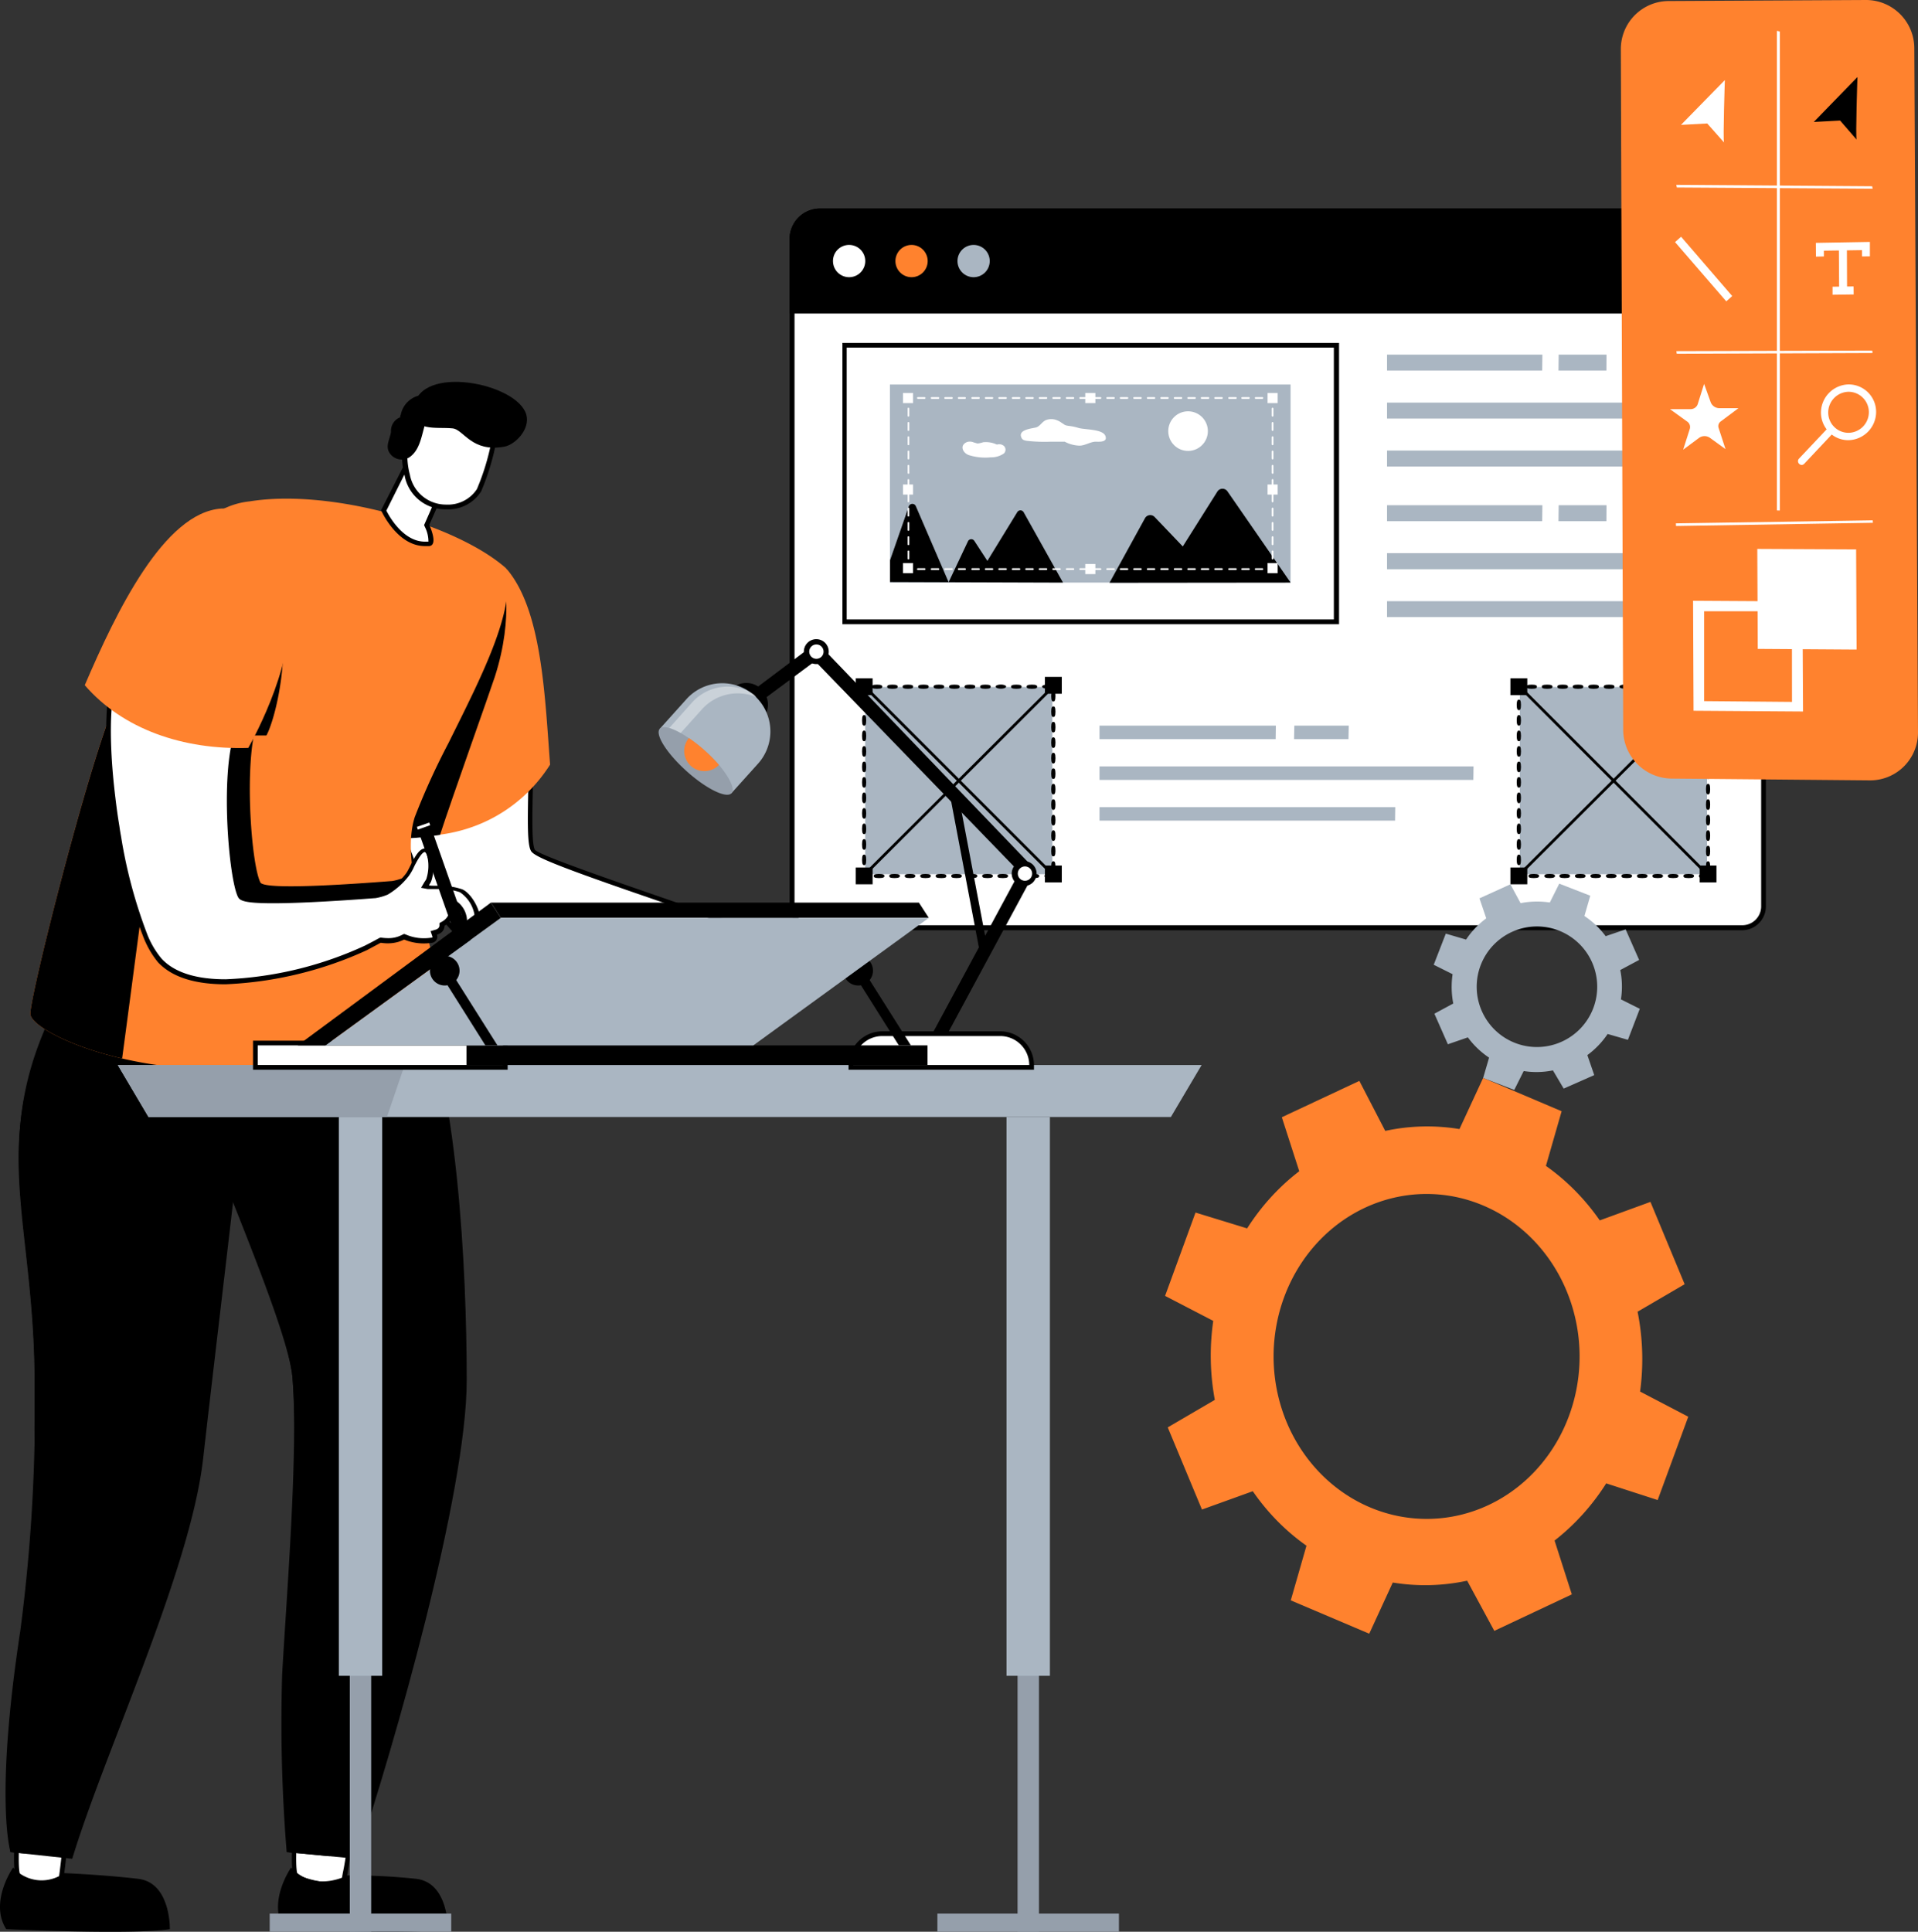 <?xml version="1.0" encoding="UTF-8"?>
<svg xmlns:inkscape="http://www.inkscape.org/namespaces/inkscape" xmlns:sodipodi="http://sodipodi.sourceforge.net/DTD/sodipodi-0.dtd" xmlns="http://www.w3.org/2000/svg" xmlns:svg="http://www.w3.org/2000/svg" viewBox="0 0 203.38 204.82" id="svg1654" sodipodi:docname="4.svg" width="203.38" height="204.82" inkscape:version="1.1 (c4e8f9e, 2021-05-24)">
  <rect x="0" y="0" width="203.38" height="204.82" fill="#333333" stroke="none"/>
  <defs id="defs832">
    <style id="style824">.cls-1{fill:none;}.cls-2{fill:#e6ebf0;}.cls-3{clip-path:url(#clip-path);}.cls-4{fill:#c6d0db;}.cls-5{fill:#aab6c2;}.cls-12,.cls-6,.cls-7,.cls-8,.cls-9{fill:#fff;}.cls-6{opacity:0.35;}.cls-7{opacity:0.5;}.cls-8{opacity:0.6;}.cls-10{fill:#ff822e;}.cls-11{fill:#959fab;}.cls-12{opacity:0.38;}.cls-13{clip-path:url(#clip-path-2);}</style>
    <clipPath id="clip-path" transform="translate(34.02 11.05)">
      <path class="cls-1" d="M 98.12,5.22 C 128,11.1 143.21,44.91 191.28,75 239.35,105.09 228.77,222.55 152.85,203.39 80.42,185.1 77.07,186.55 29.63,188.23 -29.74,190.35 3.66,-13.39 98.12,5.22 Z" id="path826"></path>
    </clipPath>
    <clipPath id="clip-path-2" transform="translate(34.02 11.05)">
      <path class="cls-1" d="m 180.87,143.72 c 0,0.74 -11.36,1.35 -25.36,1.35 -14,0 -25.36,-0.61 -25.36,-1.35 0,-0.44 -6.65,-24.7 -0.8,-42 4.16,-12.3 19.75,-19.46 25.57,-19.46 5.82,0 28.3,12.24 32.69,24.46 6.23,17.33 -6.74,36.56 -6.74,37 z" id="path829"></path>
    </clipPath>
  </defs>
  <g id="Layer_1" data-name="Layer 1" transform="translate(-46.691,-11.95)">
    <path class="cls-9" d="M 98.92,99.23 A 2.28,2.28 0 0 1 96.65,97 V 26.25 a 3,3 0 0 1 3,-3 h 97.07 a 3,3 0 0 1 3,3 V 97 a 2.29,2.29 0 0 1 -2.28,2.28 z" transform="translate(34.02,11.05)" id="path1084"></path>
    <path d="m 196.69,23.51 a 2.74,2.74 0 0 1 2.73,2.73 V 97 a 2,2 0 0 1 -2,2 h -98.5 a 2,2 0 0 1 -2,-2 V 26.25 a 2.73,2.73 0 0 1 2.72,-2.74 z m 0,-0.5 H 99.62 A 3.23,3.23 0 0 0 96.4,26.25 V 97 a 2.52,2.52 0 0 0 2.52,2.53 h 98.47 A 2.53,2.53 0 0 0 199.92,97 V 26.24 A 3.23,3.23 0 0 0 196.69,23 Z" transform="translate(34.02,11.05)" id="path1086"></path>
    <path d="M 199.92,34.14 H 96.39 v -7.9 A 3.24,3.24 0 0 1 99.63,23 h 97.06 a 3.23,3.23 0 0 1 3.23,3.23 z" transform="translate(34.02,11.05)" id="path1088"></path>
    <path class="cls-5" d="m 114.2,28.58 a 1.71,1.71 0 1 1 1.71,1.71 1.71,1.71 0 0 1 -1.71,-1.71 z" transform="translate(34.02,11.05)" id="path1090"></path>
    <path class="cls-10" d="m 107.62,28.58 a 1.71,1.71 0 1 1 1.71,1.71 1.71,1.71 0 0 1 -1.71,-1.71 z" transform="translate(34.02,11.05)" id="path1092"></path>
    <path class="cls-9" d="m 102.75,30.54 a 2,2 0 1 1 2,-2 2,2 0 0 1 -2,2 z" transform="translate(34.02,11.05)" id="path1094"></path>
    <path d="m 102.75,26.87 a 1.71,1.71 0 1 1 -1.75,1.71 1.7,1.7 0 0 1 1.71,-1.71 z m 0,-0.5 a 2.21,2.21 0 1 0 2.25,2.21 2.22,2.22 0 0 0 -2.21,-2.21 z" transform="translate(34.02,11.05)" id="path1096"></path>
    <polygon class="cls-9" points="225.44,40.79 226.65,39.58 225.44,38.38 226.64,37.18 227.85,38.38 229.06,37.18 230.26,38.38 229.05,39.58 230.26,40.79 229.06,41.99 227.85,40.78 226.64,41.99 " id="polygon1098"></polygon>
    <path d="m 195,26.48 0.84,0.85 -1.21,1.21 1.21,1.21 -0.84,0.84 -1.21,-1.21 -1.21,1.21 -0.85,-0.84 1.27,-1.21 -1.21,-1.21 0.85,-0.85 1.21,1.21 z m 0,-0.7 -0.36,0.35 -0.85,0.85 -0.86,-0.85 -0.35,-0.35 -0.36,0.35 -0.84,0.84 -0.36,0.36 0.36,0.35 0.85,0.86 -0.85,0.85 -0.36,0.36 0.36,0.35 0.84,0.85 0.36,0.35 0.42,-0.3 0.86,-0.86 0.85,0.86 0.36,0.35 0.35,-0.35 0.84,-0.85 0.36,-0.35 -0.36,-0.36 -0.85,-0.85 0.85,-0.86 0.36,-0.35 -0.36,-0.36 -0.84,-0.84 -0.35,-0.35 z" transform="translate(34.02,11.05)" id="path1100"></path>
    <rect class="cls-9" x="136.22" y="48.56" width="52.16" height="29.32" id="rect1102"></rect>
    <path d="M 154.11,37.76 V 66.58 H 102.45 V 37.76 Z m 0.5,-0.5 H 102 v 29.82 h 52.66 V 37.26 Z" transform="translate(34.02,11.05)" id="path1104"></path>
    <rect class="cls-5" x="107.04" y="41.67" width="42.48" height="21" transform="rotate(180,145.29,57.695)" id="rect1106"></rect>
    <path d="M 149.52,62.67 142.83,53 a 0.64,0.64 0 0 0 -1.06,0 l -3.68,5.84 -3,-3.14 a 0.64,0.64 0 0 0 -1,0.13 l -3.77,6.86 z" transform="translate(34.02,11.05)" id="path1108"></path>
    <circle class="cls-9" cx="172.67" cy="57.66" r="2.1" id="circle1110"></circle>
    <path class="cls-9" d="m 121,47.34 c 0.11,0.23 0.34,0.26 0.56,0.3 a 16.55,16.55 0 0 0 2.54,0.09 c 0.49,0 1,0 1.47,0 a 3.56,3.56 0 0 0 1.56,0.42 c 0.59,0 1.07,-0.37 1.67,-0.42 0.35,0 1.37,0.11 1.08,-0.62 -0.29,-0.73 -2.21,-0.64 -2.86,-0.84 a 5.13,5.13 0 0 0 -1,-0.21 c -0.46,-0.07 -0.38,-0.08 -0.79,-0.34 a 2,2 0 0 0 -0.5,-0.27 1.58,1.58 0 0 0 -1.17,0 c -0.42,0.2 -0.6,0.63 -1,0.76 -0.4,0.13 -2.03,0.21 -1.56,1.13 z" transform="translate(34.02,11.05)" id="path1112"></path>
    <path class="cls-9" d="m 115.46,49.17 a 5.78,5.78 0 0 0 2.26,0.22 2.35,2.35 0 0 0 1.4,-0.41 0.55,0.55 0 0 0 0,-0.8 0.77,0.77 0 0 0 -0.74,-0.14 2.72,2.72 0 0 0 -1.46,-0.25 2.38,2.38 0 0 1 -0.6,0.13 5.34,5.34 0 0 1 -0.53,-0.16 1.06,1.06 0 0 0 -0.56,0 c -0.91,0.37 -0.41,1.24 0.23,1.41 z" transform="translate(34.02,11.05)" id="path1114"></path>
    <path d="m 125.39,62.67 -4.18,-7.47 a 0.39,0.39 0 0 0 -0.67,0 l -3.17,5.17 -1.37,-2.1 a 0.39,0.39 0 0 0 -0.68,0 l -2.06,4.36 -3.48,-8.07 a 0.4,0.4 0 0 0 -0.73,0 l -2,5.74 v 2.31 z" transform="translate(34.02,11.05)" id="path1116"></path>
    <path class="cls-9" d="m 109.32,61.33 h -0.46 v -0.45 a 0.09,0.09 0 0 1 0.18,0 v 0.27 h 0.28 a 0.09,0.09 0 1 1 0,0.18 z" transform="translate(34.02,11.05)" id="path1118"></path>
    <path class="cls-9" d="m 146.53,61.33 h -0.71 a 0.09,0.09 0 1 1 0,-0.18 h 0.71 a 0.09,0.09 0 0 1 0,0.18 z m -1.43,0 h -0.71 a 0.09,0.09 0 1 1 0,-0.18 h 0.71 a 0.09,0.09 0 0 1 0,0.18 z m -1.43,0 H 143 a 0.09,0.09 0 1 1 0,-0.18 h 0.72 a 0.09,0.09 0 0 1 0,0.18 z m -1.43,0 h -0.72 a 0.09,0.09 0 1 1 0,-0.18 h 0.72 a 0.09,0.09 0 0 1 0,0.18 z m -1.43,0 h -0.72 a 0.09,0.09 0 1 1 0,-0.18 h 0.72 a 0.09,0.09 0 0 1 0,0.18 z m -1.43,0 h -0.72 a 0.09,0.09 0 1 1 0,-0.18 h 0.72 a 0.09,0.09 0 0 1 0,0.18 z m -1.44,0 h -0.71 a 0.09,0.09 0 1 1 0,-0.18 h 0.71 a 0.09,0.09 0 0 1 0,0.18 z m -1.43,0 h -0.71 a 0.09,0.09 0 1 1 0,-0.18 h 0.71 a 0.09,0.09 0 0 1 0,0.18 z m -1.43,0 h -0.71 a 0.09,0.09 0 1 1 0,-0.18 h 0.71 a 0.09,0.09 0 1 1 0,0.18 z m -1.43,0 h -0.72 a 0.09,0.09 0 1 1 0,-0.18 h 0.72 a 0.09,0.09 0 0 1 0,0.18 z m -1.43,0 h -0.72 a 0.09,0.09 0 1 1 0,-0.18 h 0.72 a 0.09,0.09 0 0 1 0,0.18 z m -1.43,0 h -0.72 a 0.09,0.09 0 1 1 0,-0.18 h 0.72 a 0.09,0.09 0 0 1 0,0.18 z m -1.43,0 h -0.72 a 0.09,0.09 0 1 1 0,-0.18 h 0.72 a 0.09,0.09 0 1 1 0,0.18 z m -1.44,0 h -0.71 a 0.09,0.09 0 0 1 0,-0.18 h 0.71 a 0.09,0.09 0 1 1 0,0.18 z m -1.43,0 h -0.71 a 0.09,0.09 0 1 1 0,-0.18 h 0.71 a 0.09,0.09 0 0 1 0,0.18 z m -1.43,0 h -0.71 a 0.09,0.09 0 1 1 0,-0.18 h 0.71 a 0.09,0.09 0 1 1 0,0.18 z m -1.43,0 h -0.72 a 0.09,0.09 0 1 1 0,-0.18 h 0.72 a 0.09,0.09 0 1 1 0,0.18 z m -1.43,0 h -0.72 a 0.09,0.09 0 1 1 0,-0.18 h 0.72 a 0.09,0.09 0 1 1 0,0.18 z m -1.43,0 h -0.72 a 0.09,0.09 0 1 1 0,-0.18 h 0.72 a 0.09,0.09 0 1 1 0,0.18 z m -1.43,0 h -0.72 a 0.09,0.09 0 1 1 0,-0.18 h 0.72 a 0.09,0.09 0 1 1 0,0.18 z m -1.44,0 h -0.71 a 0.09,0.09 0 1 1 0,-0.18 h 0.71 a 0.09,0.09 0 1 1 0,0.18 z m -1.43,0 h -0.71 a 0.09,0.09 0 1 1 0,-0.18 h 0.71 a 0.09,0.09 0 1 1 0,0.18 z m -1.43,0 h -0.71 a 0.09,0.09 0 1 1 0,-0.18 H 115 a 0.09,0.09 0 1 1 0,0.18 z m -1.43,0 h -0.72 a 0.09,0.09 0 1 1 0,-0.18 h 0.72 a 0.09,0.09 0 1 1 0,0.18 z m -1.43,0 h -0.72 a 0.09,0.09 0 0 1 0,-0.18 h 0.72 a 0.09,0.09 0 1 1 0,0.18 z m -1.43,0 H 110 a 0.09,0.09 0 1 1 0,-0.18 h 0.72 a 0.09,0.09 0 1 1 0,0.18 z" transform="translate(34.02,11.05)" id="path1120"></path>
    <path class="cls-9" d="m 147.7,61.33 h -0.45 a 0.09,0.09 0 1 1 0,-0.18 h 0.27 v -0.27 a 0.09,0.09 0 1 1 0.18,0 z" transform="translate(34.02,11.05)" id="path1122"></path>
    <path class="cls-9" d="m 147.61,60.21 a 0.09,0.09 0 0 1 -0.09,-0.09 v -0.76 a 0.09,0.09 0 1 1 0.18,0 v 0.76 a 0.09,0.09 0 0 1 -0.09,0.09 z m 0,-1.51 a 0.09,0.09 0 0 1 -0.09,-0.09 v -0.76 a 0.09,0.09 0 1 1 0.18,0 v 0.76 a 0.09,0.09 0 0 1 -0.09,0.09 z m 0,-1.52 a 0.09,0.09 0 0 1 -0.09,-0.09 v -0.75 a 0.09,0.09 0 1 1 0.18,0 v 0.75 a 0.09,0.09 0 0 1 -0.09,0.09 z m 0,-1.51 a 0.09,0.09 0 0 1 -0.09,-0.09 v -0.76 a 0.09,0.09 0 1 1 0.18,0 v 0.76 a 0.09,0.09 0 0 1 -0.09,0.09 z m 0,-1.51 a 0.1,0.1 0 0 1 -0.09,-0.09 v -0.76 a 0.09,0.09 0 1 1 0.18,0 v 0.76 a 0.1,0.1 0 0 1 -0.09,0.09 z m 0,-1.52 a 0.09,0.09 0 0 1 -0.09,-0.09 v -0.76 a 0.09,0.09 0 1 1 0.18,0 v 0.76 a 0.09,0.09 0 0 1 -0.09,0.09 z m 0,-1.51 a 0.09,0.09 0 0 1 -0.09,-0.09 v -0.76 a 0.09,0.09 0 1 1 0.18,0 V 51 a 0.09,0.09 0 0 1 -0.09,0.13 z m 0,-1.52 a 0.09,0.09 0 0 1 -0.09,-0.09 v -0.75 a 0.09,0.09 0 1 1 0.18,0 v 0.75 a 0.09,0.09 0 0 1 -0.09,0.09 z m 0,-1.51 a 0.09,0.09 0 0 1 -0.09,-0.09 v -0.76 a 0.09,0.09 0 1 1 0.18,0 V 48 a 0.09,0.09 0 0 1 -0.09,0.1 z m 0,-1.51 a 0.1,0.1 0 0 1 -0.09,-0.1 v -0.75 a 0.09,0.09 0 1 1 0.18,0 v 0.75 a 0.1,0.1 0 0 1 -0.09,0.1 z m 0,-1.52 a 0.09,0.09 0 0 1 -0.09,-0.09 v -0.76 a 0.09,0.09 0 1 1 0.18,0 V 45 a 0.09,0.09 0 0 1 -0.09,0.07 z" transform="translate(34.02,11.05)" id="path1124"></path>
    <path class="cls-9" d="m 147.61,43.56 a 0.09,0.09 0 0 1 -0.09,-0.09 v -0.28 h -0.27 a 0.09,0.09 0 1 1 0,-0.18 h 0.45 v 0.46 a 0.09,0.09 0 0 1 -0.09,0.09 z" transform="translate(34.02,11.05)" id="path1126"></path>
    <path class="cls-9" d="m 146.53,43.19 h -0.71 a 0.09,0.09 0 1 1 0,-0.18 h 0.71 a 0.09,0.09 0 0 1 0,0.18 z m -1.43,0 h -0.71 a 0.09,0.09 0 1 1 0,-0.18 h 0.71 a 0.09,0.09 0 0 1 0,0.18 z m -1.43,0 H 143 a 0.09,0.09 0 1 1 0,-0.18 h 0.72 a 0.09,0.09 0 0 1 0,0.18 z m -1.43,0 h -0.72 a 0.09,0.09 0 1 1 0,-0.18 h 0.72 a 0.09,0.09 0 0 1 0,0.18 z m -1.43,0 h -0.72 a 0.09,0.09 0 1 1 0,-0.18 h 0.72 a 0.09,0.09 0 0 1 0,0.18 z m -1.43,0 h -0.72 a 0.09,0.09 0 1 1 0,-0.18 h 0.72 a 0.09,0.09 0 0 1 0,0.18 z m -1.44,0 h -0.71 a 0.09,0.09 0 1 1 0,-0.18 h 0.71 a 0.09,0.09 0 0 1 0,0.18 z m -1.43,0 h -0.71 a 0.09,0.09 0 1 1 0,-0.18 h 0.71 a 0.09,0.09 0 0 1 0,0.18 z m -1.43,0 h -0.71 a 0.09,0.09 0 1 1 0,-0.18 h 0.71 a 0.09,0.09 0 1 1 0,0.18 z m -1.43,0 h -0.72 a 0.09,0.09 0 1 1 0,-0.18 h 0.72 a 0.09,0.09 0 0 1 0,0.18 z m -1.43,0 h -0.72 a 0.09,0.09 0 1 1 0,-0.18 h 0.72 a 0.09,0.09 0 0 1 0,0.18 z m -1.43,0 h -0.72 a 0.09,0.09 0 1 1 0,-0.18 h 0.72 a 0.09,0.09 0 0 1 0,0.18 z m -1.43,0 h -0.72 a 0.09,0.09 0 1 1 0,-0.18 h 0.72 a 0.09,0.09 0 1 1 0,0.18 z m -1.44,0 h -0.71 a 0.09,0.09 0 0 1 0,-0.18 h 0.71 a 0.09,0.09 0 1 1 0,0.18 z m -1.43,0 h -0.71 a 0.09,0.09 0 1 1 0,-0.18 h 0.71 a 0.09,0.09 0 0 1 0,0.18 z m -1.43,0 h -0.71 a 0.09,0.09 0 1 1 0,-0.18 h 0.71 a 0.09,0.09 0 0 1 0,0.18 z m -1.43,0 h -0.72 a 0.09,0.09 0 1 1 0,-0.18 h 0.72 a 0.09,0.09 0 0 1 0,0.18 z m -1.43,0 h -0.72 a 0.09,0.09 0 1 1 0,-0.18 h 0.72 a 0.09,0.09 0 0 1 0,0.18 z m -1.43,0 h -0.72 a 0.09,0.09 0 1 1 0,-0.18 h 0.72 a 0.09,0.09 0 0 1 0,0.18 z m -1.43,0 h -0.72 a 0.09,0.09 0 1 1 0,-0.18 h 0.72 a 0.09,0.09 0 0 1 0,0.18 z m -1.44,0 h -0.71 a 0.09,0.09 0 1 1 0,-0.18 h 0.71 a 0.09,0.09 0 1 1 0,0.18 z m -1.43,0 h -0.71 a 0.09,0.09 0 1 1 0,-0.18 h 0.71 a 0.09,0.09 0 0 1 0,0.18 z m -1.43,0 h -0.71 a 0.09,0.09 0 1 1 0,-0.18 H 115 a 0.09,0.09 0 1 1 0,0.18 z m -1.43,0 h -0.72 a 0.09,0.09 0 1 1 0,-0.18 h 0.72 a 0.09,0.09 0 0 1 0,0.18 z m -1.43,0 h -0.72 a 0.09,0.09 0 0 1 0,-0.18 h 0.72 a 0.09,0.09 0 1 1 0,0.18 z m -1.43,0 H 110 a 0.09,0.09 0 1 1 0,-0.18 h 0.72 a 0.09,0.09 0 0 1 0,0.18 z" transform="translate(34.02,11.05)" id="path1128"></path>
    <path class="cls-9" d="m 109,43.56 a 0.09,0.09 0 0 1 -0.09,-0.09 V 43 h 0.46 a 0.09,0.09 0 0 1 0,0.18 H 109 v 0.28 a 0.09,0.09 0 0 1 0,0.1 z" transform="translate(34.02,11.05)" id="path1130"></path>
    <path class="cls-9" d="m 109,60.21 a 0.09,0.09 0 0 1 -0.09,-0.09 v -0.76 a 0.09,0.09 0 1 1 0.18,0 v 0.76 A 0.09,0.09 0 0 1 109,60.21 Z m 0,-1.51 a 0.09,0.09 0 0 1 -0.09,-0.09 v -0.76 a 0.09,0.09 0 0 1 0.18,0 v 0.76 A 0.09,0.09 0 0 1 109,58.7 Z m 0,-1.52 a 0.09,0.09 0 0 1 -0.09,-0.09 v -0.75 a 0.09,0.09 0 0 1 0.18,0 v 0.75 A 0.09,0.09 0 0 1 109,57.18 Z m 0,-1.51 a 0.09,0.09 0 0 1 -0.09,-0.09 v -0.76 a 0.09,0.09 0 0 1 0.18,0 v 0.76 A 0.09,0.09 0 0 1 109,55.67 Z m 0,-1.51 a 0.1,0.1 0 0 1 -0.09,-0.09 v -0.76 a 0.09,0.09 0 1 1 0.18,0 v 0.76 A 0.1,0.1 0 0 1 109,54.16 Z m 0,-1.52 a 0.09,0.09 0 0 1 -0.09,-0.09 v -0.76 a 0.09,0.09 0 1 1 0.18,0 v 0.76 A 0.09,0.09 0 0 1 109,52.64 Z m 0,-1.51 a 0.09,0.09 0 0 1 -0.09,-0.09 v -0.76 a 0.09,0.09 0 0 1 0.18,0 V 51 A 0.09,0.09 0 0 1 109,51.13 Z m 0,-1.52 a 0.09,0.09 0 0 1 -0.09,-0.09 v -0.75 a 0.09,0.09 0 1 1 0.18,0 v 0.75 A 0.09,0.09 0 0 1 109,49.61 Z m 0,-1.51 a 0.09,0.09 0 0 1 -0.09,-0.09 v -0.76 a 0.09,0.09 0 1 1 0.18,0 V 48 A 0.09,0.09 0 0 1 109,48.1 Z m 0,-1.51 a 0.1,0.1 0 0 1 -0.09,-0.1 v -0.75 a 0.09,0.09 0 1 1 0.18,0 v 0.75 a 0.1,0.1 0 0 1 -0.09,0.1 z m 0,-1.52 a 0.09,0.09 0 0 1 -0.09,-0.09 v -0.76 a 0.09,0.09 0 1 1 0.18,0 V 45 A 0.09,0.09 0 0 1 109,45.07 Z" transform="translate(34.02,11.05)" id="path1132"></path>
    <rect class="cls-9" x="161.77" y="53.62" width="1.07" height="1.07" id="rect1134"></rect>
    <rect class="cls-9" x="161.77" y="71.75" width="1.07" height="1.07" id="rect1136"></rect>
    <rect class="cls-9" x="181.1" y="63.32" width="1.07" height="1.07" id="rect1138"></rect>
    <rect class="cls-9" x="142.44" y="63.32" width="1.07" height="1.07" id="rect1140"></rect>
    <rect class="cls-9" x="142.44" y="53.62" width="1.07" height="1.07" id="rect1142"></rect>
    <rect class="cls-9" x="142.44" y="71.65" width="1.07" height="1.07" id="rect1144"></rect>
    <rect class="cls-9" x="181.1" y="53.62" width="1.07" height="1.07" id="rect1146"></rect>
    <rect class="cls-9" x="181.1" y="71.65" width="1.07" height="1.07" id="rect1148"></rect>
    <polygon class="cls-5" points="210.22,51.24 210.24,49.55 193.77,49.55 193.77,51.24 " id="polygon1150"></polygon>
    <polygon class="cls-5" points="228.69,56.33 228.7,54.64 193.77,54.64 193.77,56.33 " id="polygon1152"></polygon>
    <polygon class="cls-5" points="221.37,61.41 221.39,59.72 193.77,59.72 193.77,61.41 " id="polygon1154"></polygon>
    <polygon class="cls-5" points="217.04,49.55 211.97,49.55 211.95,51.24 217.03,51.24 " id="polygon1156"></polygon>
    <polygon class="cls-5" points="181.96,90.32 181.98,88.89 163.28,88.89 163.28,90.32 " id="polygon1158"></polygon>
    <polygon class="cls-5" points="202.92,94.64 202.94,93.21 163.28,93.21 163.28,94.64 " id="polygon1160"></polygon>
    <polygon class="cls-5" points="194.62,98.96 194.64,97.53 163.28,97.53 163.28,98.96 " id="polygon1162"></polygon>
    <polygon class="cls-5" points="189.71,88.89 183.94,88.89 183.91,90.32 189.68,90.32 " id="polygon1164"></polygon>
    <polygon class="cls-5" points="210.22,67.21 210.24,65.52 193.77,65.52 193.77,67.21 " id="polygon1166"></polygon>
    <polygon class="cls-5" points="228.69,72.3 228.7,70.6 193.77,70.6 193.77,72.3 " id="polygon1168"></polygon>
    <polygon class="cls-5" points="221.37,77.38 221.39,75.69 193.77,75.69 193.77,77.38 " id="polygon1170"></polygon>
    <polygon class="cls-5" points="217.04,65.52 211.97,65.52 211.95,67.21 217.03,67.21 " id="polygon1172"></polygon>
    <rect class="cls-5" x="138.43" y="84.79" width="19.85" height="19.85" id="rect1174"></rect>
    <rect x="100.15" y="83.52" width="28.37" height="0.3" transform="rotate(-44.93,144.717,48.059)" id="rect1176"></rect>
    <rect x="114.18" y="69.48" width="0.3" height="28.37" transform="rotate(-45,144.682,48.121)" id="rect1178"></rect>
    <path d="m 124,94 c -0.5,0 -0.57,-0.1 -0.57,-0.22 0,-0.12 0.07,-0.22 0.57,-0.22 0.5,0 0.56,0.11 0.56,0.22 0,0.11 -0.11,0.22 -0.56,0.22 z" transform="translate(34.02,11.05)" id="path1180"></path>
    <path d="m 122.31,94 c -0.49,0 -0.56,-0.1 -0.56,-0.22 0,-0.12 0.07,-0.22 0.56,-0.22 0.49,0 0.56,0.11 0.56,0.22 0,0.11 -0.06,0.22 -0.56,0.22 z" transform="translate(34.02,11.05)" id="path1182"></path>
    <path d="m 120.67,94 c -0.49,0 -0.56,-0.1 -0.56,-0.22 0,-0.12 0.07,-0.22 0.56,-0.22 0.49,0 0.56,0.11 0.56,0.22 0,0.11 -0.07,0.22 -0.56,0.22 z" transform="translate(34.02,11.05)" id="path1184"></path>
    <path d="m 119,94 c -0.5,0 -0.56,-0.1 -0.56,-0.22 0,-0.12 0.06,-0.22 0.56,-0.22 0.5,0 0.56,0.11 0.56,0.22 0,0.11 -0.04,0.22 -0.56,0.22 z" transform="translate(34.02,11.05)" id="path1186"></path>
    <path d="m 117.38,94 c -0.49,0 -0.56,-0.1 -0.56,-0.22 0,-0.12 0.07,-0.22 0.56,-0.22 0.49,0 0.57,0.11 0.57,0.22 0,0.11 -0.07,0.22 -0.57,0.22 z" transform="translate(34.02,11.05)" id="path1188"></path>
    <path d="m 115.74,94 c -0.49,0 -0.56,-0.1 -0.56,-0.22 0,-0.12 0.07,-0.22 0.56,-0.22 0.49,0 0.56,0.11 0.56,0.22 0,0.11 -0.07,0.22 -0.56,0.22 z" transform="translate(34.02,11.05)" id="path1190"></path>
    <path d="m 114.1,94 c -0.49,0 -0.56,-0.1 -0.56,-0.22 0,-0.12 0.06,-0.22 0.56,-0.22 0.5,0 0.56,0.11 0.56,0.22 0,0.11 -0.07,0.22 -0.56,0.22 z" transform="translate(34.02,11.05)" id="path1192"></path>
    <path d="m 112.46,94 c -0.5,0 -0.57,-0.1 -0.57,-0.22 0,-0.12 0.07,-0.22 0.57,-0.22 0.5,0 0.56,0.11 0.56,0.22 0,0.11 -0.02,0.22 -0.56,0.22 z" transform="translate(34.02,11.05)" id="path1194"></path>
    <path d="m 110.81,94 c -0.49,0 -0.56,-0.1 -0.56,-0.22 0,-0.12 0.07,-0.22 0.56,-0.22 0.49,0 0.56,0.11 0.56,0.22 0,0.11 -0.06,0.22 -0.56,0.22 z" transform="translate(34.02,11.05)" id="path1196"></path>
    <path d="m 109.17,94 c -0.49,0 -0.56,-0.1 -0.56,-0.22 0,-0.12 0.07,-0.22 0.56,-0.22 0.49,0 0.56,0.11 0.56,0.22 0,0.11 -0.07,0.22 -0.56,0.22 z" transform="translate(34.02,11.05)" id="path1198"></path>
    <path d="m 107.53,94 c -0.5,0 -0.56,-0.1 -0.56,-0.22 0,-0.12 0.06,-0.22 0.56,-0.22 0.5,0 0.56,0.11 0.56,0.22 0,0.11 -0.09,0.22 -0.56,0.22 z" transform="translate(34.02,11.05)" id="path1200"></path>
    <path d="m 105.88,94 c -0.49,0 -0.56,-0.1 -0.56,-0.22 0,-0.12 0.07,-0.22 0.56,-0.22 0.49,0 0.57,0.11 0.57,0.22 0,0.11 -0.07,0.22 -0.57,0.22 z" transform="translate(34.02,11.05)" id="path1202"></path>
    <path d="m 104.52,94.07 -0.11,-0.08 h -0.33 v -0.31 l -0.15,-0.15 h 0.16 c 0,-0.34 0.12,-0.39 0.21,-0.39 0.09,0 0.2,0 0.22,0.42 0.16,0 0.28,0.07 0.28,0.2 0,0.13 -0.12,0.18 -0.28,0.21 z" transform="translate(34.02,11.05)" id="path1204"></path>
    <path d="m 104.3,92.63 c -0.11,0 -0.22,-0.07 -0.22,-0.56 0,-0.49 0.11,-0.56 0.22,-0.56 0.11,0 0.22,0.06 0.22,0.56 0,0.5 -0.1,0.56 -0.22,0.56 z" transform="translate(34.02,11.05)" id="path1206"></path>
    <path d="m 104.3,91 c -0.11,0 -0.22,-0.07 -0.22,-0.57 0,-0.5 0.11,-0.56 0.22,-0.56 0.11,0 0.22,0.07 0.22,0.56 0,0.49 -0.1,0.57 -0.22,0.57 z" transform="translate(34.02,11.05)" id="path1208"></path>
    <path d="m 104.3,89.34 c -0.11,0 -0.22,-0.06 -0.22,-0.56 0,-0.5 0.11,-0.56 0.22,-0.56 0.11,0 0.22,0.07 0.22,0.56 0,0.49 -0.1,0.56 -0.22,0.56 z" transform="translate(34.02,11.05)" id="path1210"></path>
    <path d="m 104.3,87.7 c -0.11,0 -0.22,-0.07 -0.22,-0.56 0,-0.49 0.11,-0.56 0.22,-0.56 0.11,0 0.22,0.07 0.22,0.56 0,0.49 -0.1,0.56 -0.22,0.56 z" transform="translate(34.02,11.05)" id="path1212"></path>
    <path d="m 104.3,86.06 c -0.11,0 -0.22,-0.07 -0.22,-0.57 0,-0.5 0.11,-0.56 0.22,-0.56 0.11,0 0.22,0.07 0.22,0.56 0,0.49 -0.1,0.57 -0.22,0.57 z" transform="translate(34.02,11.05)" id="path1214"></path>
    <path d="m 104.3,84.41 c -0.11,0 -0.22,-0.06 -0.22,-0.56 0,-0.5 0.11,-0.56 0.22,-0.56 0.11,0 0.22,0.07 0.22,0.56 0,0.49 -0.1,0.56 -0.22,0.56 z" transform="translate(34.02,11.05)" id="path1216"></path>
    <path d="m 104.3,82.77 c -0.11,0 -0.22,-0.07 -0.22,-0.56 0,-0.49 0.11,-0.56 0.22,-0.56 0.11,0 0.22,0.07 0.22,0.56 0,0.49 -0.1,0.56 -0.22,0.56 z" transform="translate(34.02,11.05)" id="path1218"></path>
    <path d="m 104.3,81.13 c -0.11,0 -0.22,-0.07 -0.22,-0.56 0,-0.49 0.11,-0.56 0.22,-0.56 0.11,0 0.22,0.06 0.22,0.56 0,0.5 -0.1,0.56 -0.22,0.56 z" transform="translate(34.02,11.05)" id="path1220"></path>
    <path d="m 104.3,79.49 c -0.11,0 -0.22,-0.07 -0.22,-0.57 0,-0.5 0.11,-0.56 0.22,-0.56 0.11,0 0.22,0.07 0.22,0.56 0,0.49 -0.1,0.57 -0.22,0.57 z" transform="translate(34.02,11.05)" id="path1222"></path>
    <path d="m 104.3,77.84 c -0.11,0 -0.22,-0.06 -0.22,-0.56 0,-0.5 0.11,-0.56 0.22,-0.56 0.11,0 0.22,0.07 0.22,0.56 0,0.49 -0.1,0.56 -0.22,0.56 z" transform="translate(34.02,11.05)" id="path1224"></path>
    <path d="m 104.3,76.2 c -0.11,0 -0.22,-0.07 -0.22,-0.56 0,-0.49 0.11,-0.56 0.22,-0.56 0.11,0 0.22,0.07 0.22,0.56 0,0.49 -0.1,0.56 -0.22,0.56 z" transform="translate(34.02,11.05)" id="path1226"></path>
    <path d="m 104.3,74.56 c -0.11,0 -0.22,-0.07 -0.22,-0.57 v 0 h -0.21 l 0.22,-0.23 a 0.22,0.22 0 0 0 0,-0.08 v -0.2 h 0.19 v 0 l 0.11,-0.12 v 0.16 a 0.18,0.18 0 0 1 0.1,0.16 0.17,0.17 0 0 1 -0.06,0.12 V 74 c 0.09,0.49 -0.01,0.56 -0.13,0.56 z" transform="translate(34.02,11.05)" id="path1228"></path>
    <path d="m 105.66,73.93 c -0.5,0 -0.56,-0.11 -0.56,-0.22 0,-0.11 0.07,-0.22 0.56,-0.22 0.49,0 0.56,0.1 0.56,0.22 0,0.12 -0.07,0.22 -0.56,0.22 z" transform="translate(34.02,11.05)" id="path1230"></path>
    <path d="m 107.3,73.93 c -0.49,0 -0.56,-0.11 -0.56,-0.22 0,-0.11 0.07,-0.22 0.56,-0.22 0.49,0 0.56,0.1 0.56,0.22 0,0.12 -0.07,0.22 -0.56,0.22 z" transform="translate(34.02,11.05)" id="path1232"></path>
    <path d="m 108.94,73.93 c -0.49,0 -0.56,-0.11 -0.56,-0.22 0,-0.11 0.07,-0.22 0.56,-0.22 0.49,0 0.56,0.1 0.56,0.22 0,0.12 -0.06,0.22 -0.56,0.22 z" transform="translate(34.02,11.05)" id="path1234"></path>
    <path d="m 110.59,73.93 c -0.5,0 -0.56,-0.11 -0.56,-0.22 0,-0.11 0.06,-0.22 0.56,-0.22 0.5,0 0.56,0.1 0.56,0.22 0,0.12 -0.07,0.22 -0.56,0.22 z" transform="translate(34.02,11.05)" id="path1236"></path>
    <path d="m 112.23,73.93 c -0.49,0 -0.56,-0.11 -0.56,-0.22 0,-0.11 0.07,-0.22 0.56,-0.22 0.49,0 0.56,0.1 0.56,0.22 0,0.12 -0.07,0.22 -0.56,0.22 z" transform="translate(34.02,11.05)" id="path1238"></path>
    <path d="m 113.87,73.93 c -0.49,0 -0.56,-0.11 -0.56,-0.22 0,-0.11 0.07,-0.22 0.56,-0.22 0.49,0 0.56,0.1 0.56,0.22 0,0.12 -0.06,0.22 -0.56,0.22 z" transform="translate(34.02,11.05)" id="path1240"></path>
    <path d="m 115.52,73.93 c -0.5,0 -0.57,-0.11 -0.57,-0.22 0,-0.11 0.07,-0.22 0.57,-0.22 0.5,0 0.56,0.1 0.56,0.22 0,0.12 -0.08,0.22 -0.56,0.22 z" transform="translate(34.02,11.05)" id="path1242"></path>
    <path d="m 117.16,73.93 c -0.5,0 -0.56,-0.11 -0.56,-0.22 0,-0.11 0.07,-0.22 0.56,-0.22 0.49,0 0.56,0.1 0.56,0.22 0,0.12 -0.07,0.22 -0.56,0.22 z" transform="translate(34.02,11.05)" id="path1244"></path>
    <ellipse cx="152.82" cy="84.75" rx="0.56" ry="0.22" id="ellipse1246"></ellipse>
    <path d="m 120.44,73.93 c -0.49,0 -0.56,-0.11 -0.56,-0.22 0,-0.11 0.07,-0.22 0.56,-0.22 0.49,0 0.56,0.1 0.56,0.22 0,0.12 -0.06,0.22 -0.56,0.22 z" transform="translate(34.02,11.05)" id="path1248"></path>
    <path d="m 122.09,73.93 c -0.5,0 -0.56,-0.11 -0.56,-0.22 0,-0.11 0.06,-0.22 0.56,-0.22 0.5,0 0.56,0.1 0.56,0.22 0,0.12 -0.07,0.22 -0.56,0.22 z" transform="translate(34.02,11.05)" id="path1250"></path>
    <ellipse cx="157.75" cy="84.75" rx="0.56" ry="0.22" id="ellipse1252"></ellipse>
    <path d="m 124.37,75.28 c -0.12,0 -0.23,-0.07 -0.23,-0.57 0,-0.5 0.11,-0.56 0.23,-0.56 0.12,0 0.22,0.07 0.22,0.56 0,0.49 -0.11,0.57 -0.22,0.57 z" transform="translate(34.02,11.05)" id="path1254"></path>
    <path d="m 124.37,76.92 c -0.12,0 -0.23,-0.07 -0.23,-0.56 0,-0.49 0.11,-0.56 0.23,-0.56 0.12,0 0.22,0.06 0.22,0.56 0,0.5 -0.11,0.56 -0.22,0.56 z" transform="translate(34.02,11.05)" id="path1256"></path>
    <path d="m 124.37,78.56 c -0.12,0 -0.23,-0.07 -0.23,-0.56 0,-0.49 0.11,-0.56 0.23,-0.56 0.12,0 0.22,0.07 0.22,0.56 0,0.49 -0.11,0.56 -0.22,0.56 z" transform="translate(34.02,11.05)" id="path1258"></path>
    <path d="m 124.37,80.2 c -0.12,0 -0.23,-0.06 -0.23,-0.56 0,-0.5 0.11,-0.56 0.23,-0.56 0.12,0 0.22,0.07 0.22,0.56 0,0.49 -0.11,0.56 -0.22,0.56 z" transform="translate(34.02,11.05)" id="path1260"></path>
    <path d="m 124.37,81.85 c -0.12,0 -0.23,-0.07 -0.23,-0.57 0,-0.5 0.11,-0.56 0.23,-0.56 0.12,0 0.22,0.07 0.22,0.56 0,0.49 -0.11,0.57 -0.22,0.57 z" transform="translate(34.02,11.05)" id="path1262"></path>
    <path d="m 124.37,83.49 c -0.12,0 -0.23,-0.07 -0.23,-0.56 0,-0.49 0.11,-0.56 0.23,-0.56 0.12,0 0.22,0.06 0.22,0.56 0,0.5 -0.11,0.56 -0.22,0.56 z" transform="translate(34.02,11.05)" id="path1264"></path>
    <path d="m 124.37,85.13 c -0.12,0 -0.23,-0.07 -0.23,-0.56 0,-0.49 0.11,-0.56 0.23,-0.56 0.12,0 0.22,0.07 0.22,0.56 0,0.49 -0.11,0.56 -0.22,0.56 z" transform="translate(34.02,11.05)" id="path1266"></path>
    <path d="m 124.37,86.77 c -0.12,0 -0.23,-0.06 -0.23,-0.56 0,-0.5 0.11,-0.56 0.23,-0.56 0.12,0 0.22,0.07 0.22,0.56 0,0.49 -0.11,0.56 -0.22,0.56 z" transform="translate(34.02,11.05)" id="path1268"></path>
    <path d="m 124.37,88.42 c -0.12,0 -0.23,-0.07 -0.23,-0.56 0,-0.49 0.11,-0.56 0.23,-0.56 0.12,0 0.22,0.06 0.22,0.56 0,0.5 -0.11,0.56 -0.22,0.56 z" transform="translate(34.02,11.05)" id="path1270"></path>
    <path d="m 124.37,90.06 c -0.12,0 -0.23,-0.07 -0.23,-0.56 0,-0.49 0.11,-0.56 0.23,-0.56 0.12,0 0.22,0.07 0.22,0.56 0,0.49 -0.11,0.56 -0.22,0.56 z" transform="translate(34.02,11.05)" id="path1272"></path>
    <path d="m 124.37,91.7 c -0.12,0 -0.23,-0.06 -0.23,-0.56 0,-0.5 0.11,-0.56 0.23,-0.56 0.12,0 0.22,0.07 0.22,0.56 0,0.49 -0.11,0.56 -0.22,0.56 z" transform="translate(34.02,11.05)" id="path1274"></path>
    <path d="m 124.37,93.35 c -0.12,0 -0.23,-0.07 -0.23,-0.57 0,-0.5 0.11,-0.56 0.23,-0.56 0.12,0 0.22,0.07 0.22,0.56 0,0.49 -0.11,0.57 -0.22,0.57 z" transform="translate(34.02,11.05)" id="path1276"></path>
    <rect x="157.64" y="103.87" width="1.49" height="1.49" id="rect1278"></rect>
    <path d="m 125.26,94.46 h -1.79 v -1.79 h 1.79 z m -1.49,-0.3 H 125 V 93 h -1.19 z" transform="translate(34.02,11.05)" id="path1280"></path>
    <rect x="137.58" y="104.08" width="1.49" height="1.49" id="rect1282"></rect>
    <path d="m 105.2,94.66 h -1.79 v -1.78 h 1.79 z m -1.49,-0.3 h 1.19 v -1.18 h -1.19 z" transform="translate(34.02,11.05)" id="path1284"></path>
    <rect x="157.64" y="83.87" width="1.49" height="1.49" id="rect1286"></rect>
    <path d="m 125.26,74.46 h -1.79 v -1.79 h 1.79 z m -1.49,-0.3 H 125 V 73 h -1.19 z" transform="translate(34.02,11.05)" id="path1288"></path>
    <rect x="137.58" y="84.01" width="1.49" height="1.49" id="rect1290"></rect>
    <path d="m 105.2,74.6 h -1.79 v -1.78 h 1.79 z m -1.49,-0.3 h 1.19 v -1.19 h -1.19 z" transform="translate(34.02,11.05)" id="path1292"></path>
    <rect class="cls-5" x="207.85" y="84.79" width="19.85" height="19.85" id="rect1294"></rect>
    <rect x="169.57" y="83.52" width="28.37" height="0.3" transform="rotate(-44.93,214.144,48.052)" id="rect1296"></rect>
    <rect x="183.61" y="69.48" width="0.3" height="28.37" transform="rotate(-45,214.104,48.125)" id="rect1298"></rect>
    <path d="m 193.38,94 c -0.49,0 -0.56,-0.1 -0.56,-0.22 0,-0.12 0.06,-0.22 0.56,-0.22 0.5,0 0.56,0.11 0.56,0.22 0,0.11 -0.07,0.22 -0.56,0.22 z" transform="translate(34.02,11.05)" id="path1300"></path>
    <path d="m 191.74,94 c -0.5,0 -0.56,-0.1 -0.56,-0.22 0,-0.12 0.06,-0.22 0.56,-0.22 0.5,0 0.56,0.11 0.56,0.22 0,0.11 -0.07,0.22 -0.56,0.22 z" transform="translate(34.02,11.05)" id="path1302"></path>
    <path d="m 190.09,94 c -0.49,0 -0.56,-0.1 -0.56,-0.22 0,-0.12 0.07,-0.22 0.56,-0.22 0.49,0 0.56,0.11 0.56,0.22 0,0.11 -0.06,0.22 -0.56,0.22 z" transform="translate(34.02,11.05)" id="path1304"></path>
    <path d="m 188.45,94 c -0.49,0 -0.56,-0.1 -0.56,-0.22 0,-0.12 0.07,-0.22 0.56,-0.22 0.49,0 0.56,0.11 0.56,0.22 0,0.11 -0.07,0.22 -0.56,0.22 z" transform="translate(34.02,11.05)" id="path1306"></path>
    <path d="m 186.81,94 c -0.5,0 -0.56,-0.1 -0.56,-0.22 0,-0.12 0.06,-0.22 0.56,-0.22 0.5,0 0.56,0.11 0.56,0.22 0,0.11 -0.07,0.22 -0.56,0.22 z" transform="translate(34.02,11.05)" id="path1308"></path>
    <path d="m 185.17,94 c -0.5,0 -0.57,-0.1 -0.57,-0.22 0,-0.12 0.07,-0.22 0.57,-0.22 0.5,0 0.56,0.11 0.56,0.22 0,0.11 -0.07,0.22 -0.56,0.22 z" transform="translate(34.02,11.05)" id="path1310"></path>
    <path d="m 183.52,94 c -0.49,0 -0.56,-0.1 -0.56,-0.22 0,-0.12 0.07,-0.22 0.56,-0.22 0.49,0 0.56,0.11 0.56,0.22 0,0.11 -0.08,0.22 -0.56,0.22 z" transform="translate(34.02,11.05)" id="path1312"></path>
    <path d="m 181.88,94 c -0.49,0 -0.56,-0.1 -0.56,-0.22 0,-0.12 0.07,-0.22 0.56,-0.22 0.49,0 0.56,0.11 0.56,0.22 0,0.11 -0.07,0.22 -0.56,0.22 z" transform="translate(34.02,11.05)" id="path1314"></path>
    <path d="m 180.24,94 c -0.5,0 -0.56,-0.1 -0.56,-0.22 0,-0.12 0.06,-0.22 0.56,-0.22 0.5,0 0.56,0.11 0.56,0.22 0,0.11 -0.07,0.22 -0.56,0.22 z" transform="translate(34.02,11.05)" id="path1316"></path>
    <path d="m 178.59,94 c -0.49,0 -0.56,-0.1 -0.56,-0.22 0,-0.12 0.07,-0.22 0.56,-0.22 0.49,0 0.56,0.11 0.56,0.22 0,0.11 -0.06,0.22 -0.56,0.22 z" transform="translate(34.02,11.05)" id="path1318"></path>
    <path d="m 177,94 c -0.49,0 -0.56,-0.1 -0.56,-0.22 0,-0.12 0.07,-0.22 0.56,-0.22 0.49,0 0.56,0.11 0.56,0.22 0,0.11 -0.12,0.22 -0.56,0.22 z" transform="translate(34.02,11.05)" id="path1320"></path>
    <path d="m 175.31,94 c -0.5,0 -0.56,-0.1 -0.56,-0.22 0,-0.12 0.06,-0.22 0.56,-0.22 0.5,0 0.56,0.11 0.56,0.22 0,0.11 -0.07,0.22 -0.56,0.22 z" transform="translate(34.02,11.05)" id="path1322"></path>
    <path d="m 174,94.07 -0.11,-0.08 h -0.33 v -0.31 l -0.15,-0.15 h 0.16 c 0,-0.34 0.12,-0.39 0.22,-0.39 0.1,0 0.19,0 0.21,0.42 0.17,0 0.29,0.07 0.29,0.2 0,0.13 -0.12,0.18 -0.28,0.21 z" transform="translate(34.02,11.05)" id="path1324"></path>
    <path d="m 173.73,92.63 c -0.11,0 -0.23,-0.07 -0.23,-0.56 0,-0.49 0.12,-0.56 0.23,-0.56 0.11,0 0.22,0.06 0.22,0.56 0,0.5 -0.11,0.56 -0.22,0.56 z" transform="translate(34.02,11.05)" id="path1326"></path>
    <path d="m 173.73,91 c -0.11,0 -0.23,-0.07 -0.23,-0.57 0,-0.5 0.12,-0.56 0.23,-0.56 0.11,0 0.22,0.07 0.22,0.56 0,0.49 -0.11,0.57 -0.22,0.57 z" transform="translate(34.02,11.05)" id="path1328"></path>
    <path d="m 173.73,89.34 c -0.11,0 -0.23,-0.06 -0.23,-0.56 0,-0.5 0.12,-0.56 0.23,-0.56 0.11,0 0.22,0.07 0.22,0.56 0,0.49 -0.11,0.56 -0.22,0.56 z" transform="translate(34.02,11.05)" id="path1330"></path>
    <path d="m 173.73,87.7 c -0.11,0 -0.23,-0.07 -0.23,-0.56 0,-0.49 0.12,-0.56 0.23,-0.56 0.11,0 0.22,0.07 0.22,0.56 0,0.49 -0.11,0.56 -0.22,0.56 z" transform="translate(34.02,11.05)" id="path1332"></path>
    <path d="m 173.73,86.06 c -0.11,0 -0.23,-0.07 -0.23,-0.57 0,-0.5 0.12,-0.56 0.23,-0.56 0.11,0 0.22,0.07 0.22,0.56 0,0.49 -0.11,0.57 -0.22,0.57 z" transform="translate(34.02,11.05)" id="path1334"></path>
    <path d="m 173.73,84.41 c -0.11,0 -0.23,-0.06 -0.23,-0.56 0,-0.5 0.12,-0.56 0.23,-0.56 0.11,0 0.22,0.07 0.22,0.56 0,0.49 -0.11,0.56 -0.22,0.56 z" transform="translate(34.02,11.05)" id="path1336"></path>
    <path d="m 173.73,82.77 c -0.11,0 -0.23,-0.07 -0.23,-0.56 0,-0.49 0.12,-0.56 0.23,-0.56 0.11,0 0.22,0.07 0.22,0.56 0,0.49 -0.11,0.56 -0.22,0.56 z" transform="translate(34.02,11.05)" id="path1338"></path>
    <path d="m 173.73,81.13 c -0.11,0 -0.23,-0.07 -0.23,-0.56 0,-0.49 0.12,-0.56 0.23,-0.56 0.11,0 0.22,0.06 0.22,0.56 0,0.5 -0.11,0.56 -0.22,0.56 z" transform="translate(34.02,11.05)" id="path1340"></path>
    <path d="m 173.73,79.49 c -0.11,0 -0.23,-0.07 -0.23,-0.57 0,-0.5 0.12,-0.56 0.23,-0.56 0.11,0 0.22,0.07 0.22,0.56 0,0.49 -0.11,0.57 -0.22,0.57 z" transform="translate(34.02,11.05)" id="path1342"></path>
    <path d="m 173.73,77.84 c -0.11,0 -0.23,-0.06 -0.23,-0.56 0,-0.5 0.12,-0.56 0.23,-0.56 0.11,0 0.22,0.07 0.22,0.56 0,0.49 -0.11,0.56 -0.22,0.56 z" transform="translate(34.02,11.05)" id="path1344"></path>
    <path d="m 173.73,76.2 c -0.11,0 -0.23,-0.07 -0.23,-0.56 0,-0.49 0.12,-0.56 0.23,-0.56 0.11,0 0.22,0.07 0.22,0.56 0,0.49 -0.11,0.56 -0.22,0.56 z" transform="translate(34.02,11.05)" id="path1346"></path>
    <path d="m 173.73,74.56 c -0.11,0 -0.23,-0.07 -0.23,-0.57 v 0 h -0.22 l 0.23,-0.23 a 0.22,0.22 0 0 1 0,-0.08 v -0.2 h 0.19 v 0 l 0.11,-0.12 v 0.16 a 0.17,0.17 0 0 1 0.1,0.16 0.14,0.14 0 0 1 -0.06,0.12 0.86,0.86 0 0 1 0,0.16 c 0.15,0.53 -0.01,0.6 -0.12,0.6 z" transform="translate(34.02,11.05)" id="path1348"></path>
    <path d="m 175.08,73.93 c -0.49,0 -0.56,-0.11 -0.56,-0.22 0,-0.11 0.07,-0.22 0.56,-0.22 0.49,0 0.56,0.1 0.56,0.22 0,0.12 -0.06,0.22 -0.56,0.22 z" transform="translate(34.02,11.05)" id="path1350"></path>
    <path d="m 176.72,73.93 c -0.49,0 -0.56,-0.11 -0.56,-0.22 0,-0.11 0.07,-0.22 0.56,-0.22 0.49,0 0.57,0.1 0.57,0.22 0,0.12 -0.07,0.22 -0.57,0.22 z" transform="translate(34.02,11.05)" id="path1352"></path>
    <path d="m 178.37,73.93 c -0.5,0 -0.56,-0.11 -0.56,-0.22 0,-0.11 0.06,-0.22 0.56,-0.22 0.5,0 0.56,0.1 0.56,0.22 0,0.12 -0.07,0.22 -0.56,0.22 z" transform="translate(34.02,11.05)" id="path1354"></path>
    <path d="m 180,73.93 c -0.49,0 -0.56,-0.11 -0.56,-0.22 0,-0.11 0.07,-0.22 0.56,-0.22 0.49,0 0.56,0.1 0.56,0.22 0,0.12 -0.06,0.22 -0.56,0.22 z" transform="translate(34.02,11.05)" id="path1356"></path>
    <path d="m 181.65,73.93 c -0.49,0 -0.56,-0.11 -0.56,-0.22 0,-0.11 0.07,-0.22 0.56,-0.22 0.49,0 0.56,0.1 0.56,0.22 0,0.12 -0.06,0.22 -0.56,0.22 z" transform="translate(34.02,11.05)" id="path1358"></path>
    <path d="m 183.3,73.93 c -0.5,0 -0.57,-0.11 -0.57,-0.22 0,-0.11 0.07,-0.22 0.57,-0.22 0.5,0 0.56,0.1 0.56,0.22 0,0.12 -0.07,0.22 -0.56,0.22 z" transform="translate(34.02,11.05)" id="path1360"></path>
    <ellipse cx="218.96" cy="84.75" rx="0.56" ry="0.22" id="ellipse1362"></ellipse>
    <path d="m 186.58,73.93 c -0.49,0 -0.56,-0.11 -0.56,-0.22 0,-0.11 0.07,-0.22 0.56,-0.22 0.49,0 0.56,0.1 0.56,0.22 0,0.12 -0.06,0.22 -0.56,0.22 z" transform="translate(34.02,11.05)" id="path1364"></path>
    <path d="m 188.22,73.93 c -0.49,0 -0.56,-0.11 -0.56,-0.22 0,-0.11 0.07,-0.22 0.56,-0.22 0.49,0 0.57,0.1 0.57,0.22 0,0.12 -0.07,0.22 -0.57,0.22 z" transform="translate(34.02,11.05)" id="path1366"></path>
    <path d="m 189.87,73.93 c -0.5,0 -0.56,-0.11 -0.56,-0.22 0,-0.11 0.06,-0.22 0.56,-0.22 0.5,0 0.56,0.1 0.56,0.22 0,0.12 -0.07,0.22 -0.56,0.22 z" transform="translate(34.02,11.05)" id="path1368"></path>
    <path d="m 191.51,73.93 c -0.49,0 -0.56,-0.11 -0.56,-0.22 0,-0.11 0.07,-0.22 0.56,-0.22 0.49,0 0.56,0.1 0.56,0.22 0,0.12 -0.07,0.22 -0.56,0.22 z" transform="translate(34.02,11.05)" id="path1370"></path>
    <path d="m 193.15,73.93 c -0.49,0 -0.56,-0.11 -0.56,-0.22 0,-0.11 0.07,-0.22 0.56,-0.22 0.49,0 0.56,0.1 0.56,0.22 0,0.12 -0.06,0.22 -0.56,0.22 z" transform="translate(34.02,11.05)" id="path1372"></path>
    <path d="m 193.79,75.28 c -0.12,0 -0.22,-0.07 -0.22,-0.57 0,-0.5 0.1,-0.56 0.22,-0.56 0.12,0 0.22,0.07 0.22,0.56 0,0.49 -0.11,0.57 -0.22,0.57 z" transform="translate(34.02,11.05)" id="path1374"></path>
    <path d="m 193.79,76.92 c -0.12,0 -0.22,-0.07 -0.22,-0.56 0,-0.49 0.1,-0.56 0.22,-0.56 0.12,0 0.22,0.06 0.22,0.56 0,0.5 -0.11,0.56 -0.22,0.56 z" transform="translate(34.02,11.05)" id="path1376"></path>
    <path d="m 193.79,78.56 c -0.12,0 -0.22,-0.07 -0.22,-0.56 0,-0.49 0.1,-0.56 0.22,-0.56 0.12,0 0.22,0.07 0.22,0.56 0,0.49 -0.11,0.56 -0.22,0.56 z" transform="translate(34.02,11.05)" id="path1378"></path>
    <path d="m 193.79,80.2 c -0.12,0 -0.22,-0.06 -0.22,-0.56 0,-0.5 0.1,-0.56 0.22,-0.56 0.12,0 0.22,0.07 0.22,0.56 0,0.49 -0.11,0.56 -0.22,0.56 z" transform="translate(34.02,11.05)" id="path1380"></path>
    <path d="m 193.79,81.85 c -0.12,0 -0.22,-0.07 -0.22,-0.57 0,-0.5 0.1,-0.56 0.22,-0.56 0.12,0 0.22,0.07 0.22,0.56 0,0.49 -0.11,0.57 -0.22,0.57 z" transform="translate(34.02,11.05)" id="path1382"></path>
    <path d="m 193.79,83.49 c -0.12,0 -0.22,-0.07 -0.22,-0.56 0,-0.49 0.1,-0.56 0.22,-0.56 0.12,0 0.22,0.06 0.22,0.56 0,0.5 -0.11,0.56 -0.22,0.56 z" transform="translate(34.02,11.05)" id="path1384"></path>
    <path d="m 193.79,85.13 c -0.12,0 -0.22,-0.07 -0.22,-0.56 0,-0.49 0.1,-0.56 0.22,-0.56 0.12,0 0.22,0.07 0.22,0.56 0,0.49 -0.11,0.56 -0.22,0.56 z" transform="translate(34.02,11.05)" id="path1386"></path>
    <path d="m 193.79,86.77 c -0.12,0 -0.22,-0.06 -0.22,-0.56 0,-0.5 0.1,-0.56 0.22,-0.56 0.12,0 0.22,0.07 0.22,0.56 0,0.49 -0.11,0.56 -0.22,0.56 z" transform="translate(34.02,11.05)" id="path1388"></path>
    <path d="m 193.79,88.42 c -0.12,0 -0.22,-0.07 -0.22,-0.56 0,-0.49 0.1,-0.56 0.22,-0.56 0.12,0 0.22,0.06 0.22,0.56 0,0.5 -0.11,0.56 -0.22,0.56 z" transform="translate(34.02,11.05)" id="path1390"></path>
    <path d="m 193.79,90.06 c -0.12,0 -0.22,-0.07 -0.22,-0.56 0,-0.49 0.1,-0.56 0.22,-0.56 0.12,0 0.22,0.07 0.22,0.56 0,0.49 -0.11,0.56 -0.22,0.56 z" transform="translate(34.02,11.05)" id="path1392"></path>
    <path d="m 193.79,91.7 c -0.12,0 -0.22,-0.06 -0.22,-0.56 0,-0.5 0.1,-0.56 0.22,-0.56 0.12,0 0.22,0.07 0.22,0.56 0,0.49 -0.11,0.56 -0.22,0.56 z" transform="translate(34.02,11.05)" id="path1394"></path>
    <path d="m 193.79,93.35 c -0.12,0 -0.22,-0.07 -0.22,-0.57 0,-0.5 0.1,-0.56 0.22,-0.56 0.12,0 0.22,0.07 0.22,0.56 0,0.49 -0.11,0.57 -0.22,0.57 z" transform="translate(34.02,11.05)" id="path1396"></path>
    <rect x="227.07" y="103.87" width="1.49" height="1.49" id="rect1398"></rect>
    <path d="m 194.68,94.46 h -1.78 v -1.79 h 1.78 z m -1.48,-0.3 h 1.18 V 93 h -1.18 z" transform="translate(34.02,11.05)" id="path1400"></path>
    <rect x="207" y="104.08" width="1.49" height="1.49" id="rect1402"></rect>
    <path d="m 174.62,94.66 h -1.79 v -1.78 h 1.79 z m -1.49,-0.3 h 1.19 v -1.18 h -1.19 z" transform="translate(34.02,11.05)" id="path1404"></path>
    <rect x="227.07" y="83.87" width="1.49" height="1.49" id="rect1406"></rect>
    <path d="m 194.68,74.46 h -1.78 v -1.79 h 1.78 z m -1.48,-0.3 h 1.18 V 73 h -1.18 z" transform="translate(34.02,11.05)" id="path1408"></path>
    <rect x="207" y="84.01" width="1.49" height="1.49" id="rect1410"></rect>
    <path d="m 174.62,74.6 h -1.79 v -1.78 h 1.79 z m -1.49,-0.3 h 1.19 v -1.19 h -1.19 z" transform="translate(34.02,11.05)" id="path1412"></path>
    <path class="cls-10" d="m 189.86,83.45 21.1,0.19 a 5.07,5.07 0 0 0 5.09,-5.13 L 215.66,6 a 5.12,5.12 0 0 0 -5.12,-5.1 l -21,0.11 a 5.09,5.09 0 0 0 -5,5.13 l 0.25,72.13 a 5.19,5.19 0 0 0 5.07,5.18 z" transform="translate(34.02,11.05)" id="path1414"></path>
    <path class="cls-9" d="m 195.48,16 c -0.12,-0.37 0.09,-6.61 0.09,-6.61 l -4.65,4.75 2.78,-0.15 z" transform="translate(34.02,11.05)" id="path1416"></path>
    <path d="m 209.54,15.7 c -0.12,-0.37 0.09,-6.63 0.09,-6.63 l -4.63,4.76 2.79,-0.15 z" transform="translate(34.02,11.05)" id="path1418"></path>
    <polygon class="cls-9" points="240.09,38.53 244.13,38.47 244.13,39.14 244.97,39.13 244.97,37.6 239.24,37.7 239.25,39.16 240.09,39.14 " id="polygon1420"></polygon>
    <polygon class="cls-9" points="242.53,38.07 241.68,38.08 241.71,42.89 242.55,42.88 " id="polygon1422"></polygon>
    <polygon class="cls-9" points="243.24,42.32 241.01,42.35 241.01,43.2 243.25,43.17 " id="polygon1424"></polygon>
    <polygon class="cls-9" points="224.95,37.05 224.31,37.62 229.74,43.9 230.37,43.34 " id="polygon1426"></polygon>
    <path class="cls-9" d="m 206.36,46.42 a 2.56,2.56 0 0 0 0.54,0.55 2.85,2.85 0 0 0 1.8,0.6 3,3 0 0 0 2.91,-3 2.91,2.91 0 0 0 -2.94,-2.91 3,3 0 0 0 -2.91,3 2.93,2.93 0 0 0 0.6,1.76 z m 0.17,-1.78 a 2.2,2.2 0 0 1 2.14,-2.2 2.16,2.16 0 0 1 2.17,2.15 2.19,2.19 0 0 1 -2.14,2.2 2.15,2.15 0 0 1 -2.17,-2.15 z" transform="translate(34.02,11.05)" id="path1428"></path>
    <path class="cls-9" d="m 203.71,50.2 a 0.41,0.41 0 0 0 0.28,-0.13 l 3.14,-3.34 a 0.39,0.39 0 0 0 0,-0.55 0.37,0.37 0 0 0 -0.54,0 l -3.15,3.34 a 0.39,0.39 0 0 0 0,0.55 0.43,0.43 0 0 0 0.27,0.13 z" transform="translate(34.02,11.05)" id="path1430"></path>
    <path class="cls-9" d="m 193.37,41.6 -0.69,2.19 a 0.8,0.8 0 0 1 -0.78,0.49 h -2.15 l 1.8,1.3 a 0.7,0.7 0 0 1 0.31,0.77 l -0.71,2.23 1.68,-1.25 a 1,1 0 0 1 1.17,0 l 1.64,1.19 -0.73,-2.24 a 0.61,0.61 0 0 1 0.23,-0.7 l 1.87,-1.4 h -2 a 1,1 0 0 1 -0.93,-0.6 z" transform="translate(34.02,11.05)" id="path1432"></path>
    <path class="cls-9" d="m 203.86,76.34 -11.61,-0.08 -0.05,-11.66 11.6,0.07 z m -1.18,-10.63 h -9.31 v 9.53 l 9.32,0.08 z" transform="translate(34.02,11.05)" id="path1434"></path>
    <polygon class="cls-9" points="243.51,70.2 233.03,70.15 233.08,80.75 243.56,80.82 " id="polygon1436"></polygon>
    <polygon class="cls-9" points="235.42,15.29 235.11,15.22 235.11,66.07 235.42,66.08 " id="polygon1438"></polygon>
    <polygon class="cls-9" points="245.22,49.12 224.45,49.18 224.49,49.46 245.25,49.38 " id="polygon1440"></polygon>
    <polygon class="cls-9" points="245.27,67.12 224.4,67.44 224.41,67.72 245.29,67.38 " id="polygon1442"></polygon>
    <polygon class="cls-9" points="245.21,31.7 224.44,31.55 224.5,31.83 245.26,31.96 " id="polygon1444"></polygon>
    <path class="cls-9" d="m 48.26,200.85 a 11,11 0 0 1 -4.15,-0.93 c -0.37,-0.36 -0.26,-3.7 0,-5.12 a 17.53,17.53 0 0 1 4,-0.42 c 1.45,0 1.66,0.2 1.66,0.21 0.31,0.39 -0.26,3.7 -0.47,4.94 -0.09,0.53 -0.16,0.94 -0.19,1.14 0,0 -0.15,0.18 -0.82,0.18 z" transform="translate(34.02,11.05)" id="path1446"></path>
    <path d="m 48.08,194.63 a 4.54,4.54 0 0 1 1.47,0.14 23.84,23.84 0 0 1 -0.53,4.72 c -0.08,0.46 -0.14,0.82 -0.17,1 a 1.76,1.76 0 0 1 -0.59,0.07 11.9,11.9 0 0 1 -4,-0.84 c -0.29,-0.45 -0.19,-3.42 0,-4.77 a 19.75,19.75 0 0 1 3.79,-0.36 z m 0,-0.5 c -1.79,0 -4.21,0.31 -4.25,0.53 -0.16,1 -0.43,4.92 0.1,5.44 a 10.94,10.94 0 0 0 4.33,1 c 0.61,0 1,-0.11 1.07,-0.4 0.1,-0.86 1.1,-5.65 0.61,-6.27 a 3.31,3.31 0 0 0 -1.86,-0.3 z" transform="translate(34.02,11.05)" id="path1448"></path>
    <path d="m 43.54,198.91 c 0,0 -2.56,3.66 -0.73,6.53 0,0 13.33,0.63 17.35,0 0,0 0.11,-4.91 -3.34,-5.33 a 62.93,62.93 0 0 0 -7.34,-0.36 c 0,0 -3.43,1.87 -5.94,-0.84 z" transform="translate(34.02,11.05)" id="path1450"></path>
    <path class="cls-9" d="m 18.63,201.3 a 10.49,10.49 0 0 1 -4,-1.38 c -0.36,-0.36 -0.25,-3.71 0,-5.13 A 13.26,13.26 0 0 1 18,194.4 c 1.31,0 1.49,0.21 1.49,0.21 0.23,0.3 0.1,2.26 -0.38,5.84 -0.05,0.35 -0.09,0.62 -0.1,0.76 -0.01,0.14 -0.13,0.09 -0.36,0.09 z" transform="translate(34.02,11.05)" id="path1452"></path>
    <path d="m 18,194.65 a 4.1,4.1 0 0 1 1.3,0.13 c 0.15,0.49 0,2.38 -0.44,5.64 0,0.26 -0.07,0.47 -0.09,0.62 h -0.12 a 10.41,10.41 0 0 1 -3.81,-1.29 c -0.29,-0.45 -0.19,-3.43 0,-4.78 a 14.86,14.86 0 0 1 3.17,-0.33 z m 0,-0.5 c -1.55,0 -3.59,0.29 -3.63,0.51 -0.17,1 -0.43,4.92 0.1,5.44 a 10.41,10.41 0 0 0 4.18,1.45 c 0.35,0 0.58,-0.09 0.61,-0.31 0.09,-0.86 0.92,-6.17 0.43,-6.79 A 2.86,2.86 0 0 0 18,194.15 Z" transform="translate(34.02,11.05)" id="path1454"></path>
    <path d="m 43.69,147.05 c 0.63,7.84 0.05,23.65 -0.58,31.49 0,0.52 0,18.74 0,18.74 l 7.37,0.7 c 4,-12 11.68,-38.82 11.68,-50.73 0,-11.91 -1,-31.78 -5.41,-41.2 -4.17,-9 -20.59,3.41 -22.52,5.61 -0.9,1 0.79,10.08 3.13,16.09 2.64,6.97 5.99,15.08 6.33,19.3 z" transform="translate(34.02,11.05)" id="path1456"></path>
    <path d="m 43.07,197.28 4.55,0.43 c -0.41,-2.86 0,-9.24 0.16,-12.15 a 86.3,86.3 0 0 1 2.73,-14.94 c 1.86,-7.8 3.63,-16.07 1.42,-24 -1.14,-4.08 -3.64,-6.91 -5.67,-10.51 a 14.21,14.21 0 0 1 -1.83,-8 c 0.11,-1.51 1,-3.43 0.54,-5 -0.64,-1.92 -6.38,-8.41 -7.85,-7.43 -1.77,1.19 -0.88,5.8 -1.59,8 2.71,7 7.82,19.11 8.16,23.33 0.63,7.84 -0.67,23.58 -1.1,31.43 a 169.28,169.28 0 0 0 0.48,18.84 z" transform="translate(34.02,11.05)" id="path1458"></path>
    <path d="m 13.79,197.28 6.54,0.7 c 3.42,-11.29 12.54,-30.58 13.88,-42.42 2.09,-18.39 4.6,-38.09 4.71,-42.93 0,-0.78 0,-1.19 0,-1.19 -4.51,-5.48 -12.14,-7.72 -15.54,-8.12 -1.34,-0.16 -2.32,0.1 -2.75,0.8 a 51.29,51.29 0 0 0 -3.29,6.45 c -5.49,13 -0.87,20.89 -1,37.82 0,1 0,2 0,3 -0.17,7 1.71,15.62 -0.3,22.93 -3.93,14.33 -2.25,22.96 -2.25,22.96 z" transform="translate(34.02,11.05)" id="path1460"></path>
    <path class="cls-9" d="m 87.23,103.7 c -4,0 -8.76,-0.23 -12.55,-0.42 -2.79,-0.13 -5.19,-0.25 -6.7,-0.25 -7.56,0 -11.41,-10.28 -11.83,-11.45 -0.11,-0.29 -0.2,-0.57 -0.29,-0.86 l -0.07,-0.2 C 55.63,89.93 55.48,89.36 55.34,88.79 A 22,22 0 0 1 55,86.56 v -0.35 c -0.34,-3.33 -0.17,-5 0.68,-7.06 a 18.5,18.5 0 0 1 1.85,-3.43 c 2,-5.71 5.51,-14.09 7.45,-14.09 a 0.79,0.79 0 0 1 0.64,0.43 C 67.84,65.41 69.1,72.7 69,81.57 v 0 0.14 c 0,0.42 0,0.8 0,1.19 v 0.27 c 0,0.16 0,0.31 0,0.45 -0.11,4.61 -0.12,6.81 0.23,7.42 0.35,0.61 5.08,2.29 15.77,5.96 2.56,0.88 4.84,1.67 6.26,2.19 a 12.3,12.3 0 0 1 2.25,0.91 c 1.14,0.77 2.66,2 2.61,2.57 0,0 0,0.1 -0.17,0.16 -1.33,0.58 -4.17,0.86 -8.68,0.86 z" transform="translate(34.02,11.05)" id="path1462"></path>
    <path d="m 64.93,61.88 c 0.06,0 0.22,0 0.43,0.32 2.64,3.89 3.46,12.55 3.35,19.37 a 0.66,0.66 0 0 0 0,0.15 c 0,0.42 0,0.8 0,1.2 v 0.26 c 0,0.15 0,0.3 0,0.47 v 0 c -0.11,4.69 -0.12,6.81 0.27,7.48 0.39,0.67 3.45,1.87 15.89,6.11 2.6,0.9 4.84,1.67 6.27,2.19 a 17.28,17.28 0 0 1 2.14,0.85 v 0 l 0.09,0.06 a 7.85,7.85 0 0 1 2.44,2.25 v 0 c -1.29,0.56 -4.17,0.84 -8.59,0.84 -4,0 -8.75,-0.23 -12.54,-0.42 -2.79,-0.13 -5.2,-0.25 -6.71,-0.25 -7.39,0 -11.18,-10.13 -11.6,-11.3 -0.11,-0.28 -0.2,-0.56 -0.29,-0.85 L 56,90.47 C 55.84,89.87 55.69,89.3 55.56,88.75 55.39,87.93 55.27,87.2 55.2,86.53 v -0.36 c -0.33,-3.27 -0.17,-5 0.66,-6.92 a 17.47,17.47 0 0 1 1.83,-3.38 V 75.8 75.73 c 2,-5.75 5.47,-13.85 7.17,-13.85 z m 0,-0.5 c -2.83,0 -7.65,14.19 -7.65,14.19 a 18.53,18.53 0 0 0 -1.88,3.49 c -0.9,2.13 -1,4 -0.7,7.16 0,0.11 0,0.24 0,0.36 a 22.15,22.15 0 0 0 0.36,2.27 c 0.14,0.57 0.29,1.14 0.45,1.75 0.12,0.35 0.23,0.71 0.37,1.06 1.25,3.44 5.32,11.62 12.12,11.62 3.58,0 12.31,0.67 19.25,0.67 3.91,0 7.25,-0.21 8.78,-0.88 C 97.56,102.4 93.66,100 93.66,100 A 10.64,10.64 0 0 0 91.31,99 C 86.16,97.13 69.85,91.74 69.39,91 69.05,90.41 69.1,87.57 69.19,83.79 v -0.06 c 0,-0.23 0,-0.48 0,-0.73 0,-0.25 0,-0.78 0,-1.2 0,0 0,-0.07 0,-0.09 C 69.32,74.09 68.35,65.84 65.76,62 a 1,1 0 0 0 -0.85,-0.54 z" transform="translate(34.02,11.05)" id="path1464"></path>
    <path class="cls-10" d="M 54.13,89.35 C 53.78,87.45 52.99,85.1 52.34,82.86 52.1,82.01 51.88,81.18 51.71,80.41 a 10.62,10.62 0 0 1 -0.31,-2.9 3.19,3.19 0 0 1 0.21,-1 48.1,48.1 0 0 1 2.81,-4.66 c 3.85,-5.8 10,-13 12.1,-10.48 3.62,4.41 3.93,13.36 4.48,20.6 -3.09,4.89 -9,8.49 -16.87,7.38 z" transform="translate(34.02,11.05)" id="path1466"></path>
    <path d="m 13.79,197.28 1.49,0.14 A 124,124 0 0 1 15.75,184.34 72.76,72.76 0 0 1 20.16,167 c 3.34,-9.13 5.59,-18.15 4.95,-28 -0.36,-5.34 -2.05,-10.3 -2.79,-15.54 -0.48,-3.39 0.23,-6.63 0.77,-9.92 a 32.53,32.53 0 0 0 0.48,-5.69 c -0.05,-1.58 -6.2,-0.31 -6.2,2.29 -5.48,13 -0.87,21.3 -1,38.23 0,1 0,2 0,3 a 181.14,181.14 0 0 1 -1.55,22.46 c -2.75,18.04 -1.03,23.45 -1.03,23.45 z" transform="translate(34.02,11.05)" id="path1468"></path>
    <path d="m 66,61.66 c 0,0 1.25,4.47 -0.86,11 -0.55,1.69 -4.5,12.73 -5.81,16.76 -1,0.15 -4.33,0.69 -4.74,0 l 7.38,-17.84 z" transform="translate(34.02,11.05)" id="path1470"></path>
    <path class="cls-10" d="m 15.89,108.43 c 0.08,1.11 3.88,3.35 9.73,4.7 a 43.26,43.26 0 0 0 11.44,1.09 c 9.09,-0.32 21.17,-5.39 22,-6.42 0.92,-4.46 -4.3,-14.26 -2.41,-20.26 a 74.92,74.92 0 0 1 3.59,-7.88 C 63.58,72.9 67.46,65.53 66.31,61.13 61.07,56.52 47.75,52.67 39.15,54.06 a 8.18,8.18 0 0 0 -3.62,1.27 4.43,4.43 0 0 0 -0.6,0.52 19.94,19.94 0 0 0 -2.41,3.29 A 106.13,106.13 0 0 0 24,77.71 c -3.09,8.73 -8.2,29.14 -8.11,30.72 z" transform="translate(34.02,11.05)" id="path1472"></path>
    <path d="m 56.44,93.25 a 5.66,5.66 0 0 1 -1,0.73 6.43,6.43 0 0 1 -1.16,0.33 c -4.12,0.32 -13.62,1 -14,0.15 -0.88,-1.73 -1.61,-10.7 -0.7,-15.58 0.44,0 0.89,0 1.34,0 0.72,-1.28 2.47,-7.16 1.56,-13.7 C 42.12,63 34,63.6 28.35,67.08 c -1,2.18 -2,4.54 -3,7 l 0.51,0.43 a 52,52 0 0 0 0.36,9.61 c 0.12,1 0.27,2.11 0.45,3.17 0.06,0.43 0.14,0.85 0.21,1.27 a 51.5,51.5 0 0 0 2.82,10.29 9.58,9.58 0 0 0 1.58,2.75 c 4.68,5 18.19,0.71 22.16,-1.28 l 1.45,-0.76 a 4.68,4.68 0 0 0 1.86,-0.1 5,5 0 0 0 0.64,-0.26 l 0.38,0.14 a 55.28,55.28 0 0 1 -1.33,-6.09 z" transform="translate(34.02,11.05)" id="path1474"></path>
    <path class="cls-9" d="m 57.73,58.57 c -2.51,0 -4.08,-3 -4.37,-3.54 l 2.27,-4.48 3.28,3.78 -1,2.21 0.05,0.11 c 0.25,0.55 0.53,1.48 0.35,1.8 a 0.17,0.17 0 0 1 -0.15,0.09 z" transform="translate(34.02,11.05)" id="path1476"></path>
    <path d="m 55.68,51 2.93,3.37 -0.88,2 -0.09,0.2 0.09,0.21 a 3.38,3.38 0 0 1 0.37,1.55 h -0.37 c -2.24,0 -3.71,-2.54 -4.09,-3.29 l 2,-4 z M 55.57,50.11 53.08,55 c 0,0 1.67,3.8 4.65,3.8 h 0.46 c 1,-0.12 0,-2.25 0,-2.25 l 1,-2.26 -3.63,-4.17 z" transform="translate(34.02,11.05)" id="path1478"></path>
    <path class="cls-9" d="m 60,54.65 a 4.11,4.11 0 0 1 -4.11,-3.38 c -1.14,-4.3 1.61,-7.94 2.24,-8.7 l 7.18,3.68 A 25.44,25.44 0 0 1 63.5,52.86 3.9,3.9 0 0 1 60,54.65 Z" transform="translate(34.02,11.05)" id="path1480"></path>
    <path d="M 58.15,42.89 65,46.39 A 25,25 0 0 1 63.24,52.76 3.66,3.66 0 0 1 60,54.4 3.88,3.88 0 0 1 56.13,51.21 c -1.05,-3.94 1.29,-7.33 2.06,-8.32 z M 58,42.26 c 0,0 -3.75,4.07 -2.42,9.08 A 4.37,4.37 0 0 0 60,54.9 4.11,4.11 0 0 0 63.69,53 25.61,25.61 0 0 0 65.54,46.15 Z" transform="translate(34.02,11.05)" id="path1482"></path>
    <path d="m 55.09,45.2 c 0,0 0,-0.17 0.08,-0.34 a 2.61,2.61 0 0 1 1.85,-2 0.68,0.68 0 0 1 0.83,0.42 v 0 c 1,0.5 0.27,1.6 0,2.29 -0.42,1.15 -0.54,2.76 -1.52,3.62 a 1.53,1.53 0 0 1 -2.2,-0.07 c -0.72,-0.81 -0.12,-1.57 0,-2.43 a 1.55,1.55 0 0 1 0.91,-1.52 z" transform="translate(34.02,11.05)" id="path1484"></path>
    <path d="m 56.57,44.06 c -0.34,2.71 2.34,2.08 4.09,2.26 1.19,0.12 2,2.57 5.48,1.94 1.2,-0.22 2.77,-1.88 2.34,-3.39 -0.94,-3.37 -11.33,-5.4 -11.91,-0.81 z" transform="translate(34.02,11.05)" id="path1486"></path>
    <path d="m 14.06,198.91 c 0,0 -2.56,3.66 -0.73,6.53 0,0 13.33,0.63 17.35,0 0,0 0.11,-4.91 -3.34,-5.33 -3.45,-0.42 -7.88,-0.61 -7.88,-0.61 a 4.05,4.05 0 0 1 -5.4,-0.59 z" transform="translate(34.02,11.05)" id="path1488"></path>
    <path d="m 15.89,108.43 c 0.08,1.11 3.88,3.35 9.73,4.7 C 26.68,105.28 27.67,97.4 28.8,89.56 30,81.41 31.38,73 35.55,65.81 a 0.68,0.68 0 0 0 0.08,-0.36 2.94,2.94 0 0 0 1,-4.25 A 4.57,4.57 0 0 0 32.56,59.14 106.13,106.13 0 0 0 24,77.71 c -3.09,8.73 -8.2,29.14 -8.11,30.72 z" transform="translate(34.02,11.05)" id="path1490"></path>
    <path class="cls-9" d="m 36.58,105 c -3.23,0 -5.58,-0.76 -7,-2.26 A 9.46,9.46 0 0 1 28.04,100.06 51.07,51.07 0 0 1 25.3,89.82 L 25.24,89.5 c 0,-0.31 -0.11,-0.63 -0.15,-1 -0.18,-1.07 -0.33,-2.13 -0.45,-3.16 -0.87,-7.29 -0.48,-12.76 1,-14.65 A 1.79,1.79 0 0 1 26.92,70 h 0.21 c 2.92,0 10.55,3.83 11.55,6.21 a 0.84,0.84 0 0 1 -0.12,1 c -2.5,2.6 -1.51,16.53 -0.42,18.66 0.13,0.25 0.51,0.52 3.47,0.52 3.27,0 8.15,-0.34 10.78,-0.54 a 6,6 0 0 0 1.26,-0.35 7.64,7.64 0 0 0 2.2,-1.92 5.14,5.14 0 0 0 0.52,-0.9 c 0.34,-0.66 0.86,-1.66 1.32,-1.66 a 0.27,0.27 0 0 1 0.12,0 0.7,0.7 0 0 1 0.36,0.43 4.73,4.73 0 0 1 -0.07,2.78 1.18,1.18 0 0 1 -0.11,0.19 l -0.09,0.14 -0.18,0.3 0.35,0.07 h 0.16 0.2 0.76 a 7.53,7.53 0 0 1 2.31,0.34 3.82,3.82 0 0 1 1.76,2.57 1.55,1.55 0 0 1 -0.34,1.5 0.54,0.54 0 0 1 -0.35,0.14 0.41,0.41 0 0 1 -0.41,-0.31 8,8 0 0 1 -0.21,-0.81 2.36,2.36 0 0 0 -1.14,-1.9 l -0.55,-0.27 0.21,0.58 a 1.54,1.54 0 0 1 -0.38,1.61 2.1,2.1 0 0 1 -0.45,0.33 l -0.13,0.07 V 99 a 0.69,0.69 0 0 1 -0.18,0.47 1.15,1.15 0 0 1 -0.44,0.24 l -0.25,0.08 0.09,0.24 a 0.48,0.48 0 0 1 0,0.41 0.39,0.39 0 0 1 -0.28,0.17 5.66,5.66 0 0 1 -0.82,0.06 5.08,5.08 0 0 1 -2,-0.4 h -0.1 -0.1 a 4,4 0 0 1 -0.6,0.24 3.7,3.7 0 0 1 -1,0.14 4.37,4.37 0 0 1 -0.72,-0.06 H 53 52.92 c -0.35,0.2 -0.84,0.46 -1.46,0.77 A 39.22,39.22 0 0 1 36.58,105 Z" transform="translate(34.02,11.05)" id="path1492"></path>
    <path d="m 27.13,70.27 v 0 c 2.79,0 10.37,3.8 11.32,6.06 a 0.58,0.58 0 0 1 -0.08,0.74 c -2.63,2.74 -1.58,16.74 -0.46,18.94 0.19,0.36 0.59,0.66 3.7,0.66 3.27,0 8.16,-0.34 10.79,-0.54 h 0.06 a 5.76,5.76 0 0 0 1.33,-0.38 7.93,7.93 0 0 0 2.25,-2 5.67,5.67 0 0 0 0.56,-1 c 0.23,-0.45 0.78,-1.51 1.12,-1.51 v 0 a 0.5,0.5 0 0 1 0.22,0.29 4.51,4.51 0 0 1 -0.07,2.59 l -0.09,0.15 -0.1,0.15 -0.36,0.61 0.7,0.13 h 0.18 0.16 0.08 0.09 0.66 A 7,7 0 0 1 61.42,95.49 3.61,3.61 0 0 1 63,98 1.33,1.33 0 0 1 62.75,99.26 0.31,0.31 0 0 1 62.56,99.34 0.17,0.17 0 0 1 62.39,99.2 5.58,5.58 0 0 1 62.19,98.42 2.61,2.61 0 0 0 60.91,96.34 L 59.8,95.81 60.24,97 a 1.29,1.29 0 0 1 -0.33,1.34 1.58,1.58 0 0 1 -0.39,0.29 l -0.25,0.14 V 99 a 0.4,0.4 0 0 1 -0.11,0.3 0.69,0.69 0 0 1 -0.33,0.18 l -0.5,0.15 0.17,0.5 a 0.21,0.21 0 0 1 0,0.19 c 0,0 0,0 -0.1,0 a 5.12,5.12 0 0 1 -0.78,0.06 4.75,4.75 0 0 1 -1.88,-0.38 l -0.21,-0.08 -0.2,0.09 a 3.09,3.09 0 0 1 -1.51,0.36 5.89,5.89 0 0 1 -0.69,-0.05 h -0.16 l -0.14,0.07 c -0.36,0.2 -0.85,0.46 -1.46,0.77 a 38.93,38.93 0 0 1 -14.77,3.57 c -3.16,0 -5.44,-0.73 -6.79,-2.18 A 9.36,9.36 0 0 1 28.3,100 51.7,51.7 0 0 1 25.54,89.79 l -0.05,-0.3 c -0.06,-0.32 -0.11,-0.63 -0.16,-1 -0.17,-1 -0.32,-2.11 -0.44,-3.14 -0.87,-7.22 -0.5,-12.63 1,-14.46 a 1.56,1.56 0 0 1 1.06,-0.63 z m 0,-0.5 h -0.24 c -3.08,0.27 -3.44,7.77 -2.5,15.63 0.12,1.06 0.27,2.11 0.45,3.17 0.06,0.43 0.14,0.85 0.21,1.28 a 51.38,51.38 0 0 0 2.79,10.31 9.8,9.8 0 0 0 1.58,2.76 c 1.6,1.72 4.23,2.34 7.16,2.34 a 39.92,39.92 0 0 0 15,-3.62 l 1.46,-0.78 a 5,5 0 0 0 0.76,0.06 4.09,4.09 0 0 0 1.09,-0.15 5,5 0 0 0 0.64,-0.25 5.46,5.46 0 0 0 2.07,0.41 6.22,6.22 0 0 0 0.86,-0.06 0.65,0.65 0 0 0 0.54,-0.87 1.25,1.25 0 0 0 0.55,-0.31 0.9,0.9 0 0 0 0.25,-0.63 2.05,2.05 0 0 0 0.51,-0.38 1.76,1.76 0 0 0 0.43,-1.86 c 1,0.45 0.88,1.51 1.22,2.56 a 0.67,0.67 0 0 0 0.65,0.48 0.83,0.83 0 0 0 0.52,-0.2 c 1.27,-1.11 -0.32,-4.09 -1.51,-4.49 a 7.56,7.56 0 0 0 -2.39,-0.36 h -0.69 c -0.14,0 -0.26,0 -0.39,-0.06 a 2.39,2.39 0 0 0 0.21,-0.34 c 0.35,-0.76 0.53,-3.17 -0.41,-3.55 a 0.47,0.47 0 0 0 -0.22,0 c -0.89,0 -1.57,2.09 -2,2.65 a 7.13,7.13 0 0 1 -2.1,1.85 5.45,5.45 0 0 1 -1.18,0.33 c -2.66,0.21 -7.52,0.54 -10.76,0.54 -1.8,0 -3.1,-0.1 -3.25,-0.39 -1.12,-2.18 -2,-15.92 0.37,-18.36 2.37,-2.44 -8.19,-7.65 -11.6,-7.65 z" transform="translate(34.02,11.05)" id="path1494"></path>
    <path class="cls-10" d="m 39,80.2 c 0.72,-1.29 5.23,-9.52 4.31,-16.06 -0.41,-3 -3.38,-9.58 -7.16,-9.32 C 30.08,55.23 25,65.75 21.66,73.55 25.7,78.23 32.11,80.42 39,80.2 Z" transform="translate(34.02,11.05)" id="path1496"></path>
    <path d="m 63,102 -0.1,1.1 a 0.18,0.18 0 0 1 -0.31,0.11 l -0.76,-0.8 a 0.89,0.89 0 0 1 -0.19,-0.31 l -4.9,-13.93 a 0.7,0.7 0 0 1 0.43,-0.88 v 0 a 0.69,0.69 0 0 1 0.88,0.42 l 4.9,13.93 A 0.9,0.9 0 0 1 63,102 Z" transform="translate(34.02,11.05)" id="path1498"></path>
    <rect class="cls-9" x="56.88" y="88.35" width="1.39" height="0.3" transform="rotate(-19.39,106.886,-5.565)" id="rect1500"></rect>
    <rect class="cls-11" x="154.59" y="185.48" width="2.27" height="31.28" id="rect1502"></rect>
    <rect class="cls-11" x="146.09" y="214.84" width="19.25" height="1.93" id="rect1504"></rect>
    <polygon class="cls-5" points="170.85,130.38 174.11,124.87 59.18,124.87 62.44,130.38 " id="polygon1506"></polygon>
    <polygon class="cls-11" points="87.72,130.38 89.6,124.87 59.18,124.87 62.44,130.38 " id="polygon1508"></polygon>
    <rect class="cls-11" x="83.78" y="185.48" width="2.27" height="31.28" id="rect1510"></rect>
    <rect class="cls-5" x="82.62" y="130.4" width="4.6" height="59.23" id="rect1512"></rect>
    <rect class="cls-5" x="153.42" y="130.4" width="4.6" height="59.23" id="rect1514"></rect>
    <rect class="cls-11" x="75.29" y="214.84" width="19.25" height="1.93" id="rect1516"></rect>
    <path d="m 112.12,111.64 a 0.72,0.72 0 0 1 -0.63,-1.06 L 120.77,93.37 99.1,71 92.36,76 a 0.72,0.72 0 0 1 -1,-0.14 0.73,0.73 0 0 1 0.14,-1 l 7.3,-5.48 a 0.72,0.72 0 0 1 1,0.14 l 22.39,23.32 a 0.71,0.71 0 0 1 0.06,0.78 l -9.5,17.61 a 0.71,0.71 0 0 1 -0.63,0.41 z" transform="translate(34.02,11.05)" id="path1518"></path>
    <path d="M 92.24,78.56 88.82,75.5 90.1,74.08 a 2.29,2.29 0 0 1 3.24,-0.18 v 0 a 2.29,2.29 0 0 1 0.17,3.24 z" transform="translate(34.02,11.05)" id="path1520"></path>
    <path class="cls-5" d="M 82.63,78.18 90.24,85 v 0 l 0.11,-0.13 2.7,-3 a 5.11,5.11 0 0 0 0.26,-6.52 l -0.22,-0.27 a 5.66,5.66 0 0 0 -0.42,-0.43 5.11,5.11 0 0 0 -7.22,0.39 z" transform="translate(34.02,11.05)" id="path1522"></path>
    <path class="cls-12" d="m 84.36,79.16 c -0.35,-0.24 -0.69,-0.49 -1,-0.76 l 2.68,-3 a 5.09,5.09 0 0 1 6.6,-0.86 l 0.23,0.27 a 5.11,5.11 0 0 0 -5.78,1.31 z" transform="translate(34.02,11.05)" id="path1524"></path>
    <path class="cls-11" d="m 90.24,85 c -0.53,0.59 -2.67,-0.45 -4.77,-2.34 -2.1,-1.89 -3.37,-3.89 -2.84,-4.49 0.39,-0.44 1.64,0 3.09,1 a 15.85,15.85 0 0 1 1.68,1.32 16.63,16.63 0 0 1 1.51,1.51 c 1.15,1.38 1.72,2.57 1.33,3 z" transform="translate(34.02,11.05)" id="path1526"></path>
    <path class="cls-10" d="M 88.91,82 A 2.14,2.14 0 0 1 85.72,79.15 15.85,15.85 0 0 1 87.4,80.47 16.63,16.63 0 0 1 88.91,82 Z" transform="translate(34.02,11.05)" id="path1528"></path>
    <path d="M 100.55,70 A 1.32,1.32 0 1 0 99.23,71.31 1.32,1.32 0 0 0 100.55,70 Z" transform="translate(34.02,11.05)" id="path1530"></path>
    <path class="cls-9" d="m 99.23,71 a 1,1 0 1 1 1,-1 1,1 0 0 1 -1,1 z" transform="translate(34.02,11.05)" id="path1532"></path>
    <path d="m 99.23,69.23 a 0.76,0.76 0 1 1 -0.75,0.76 0.76,0.76 0 0 1 0.75,-0.76 z m 0,-0.5 a 1.26,1.26 0 1 0 1.26,1.27 1.26,1.26 0 0 0 -1.26,-1.26 z" transform="translate(34.02,11.05)" id="path1534"></path>
    <path d="m 122.59,93.53 a 1.32,1.32 0 1 0 -1.32,1.31 1.32,1.32 0 0 0 1.32,-1.31 z" transform="translate(34.02,11.05)" id="path1536"></path>
    <path class="cls-9" d="m 121.27,94.53 a 1,1 0 1 1 1,-1 1,1 0 0 1 -1,1 z" transform="translate(34.02,11.05)" id="path1538"></path>
    <path d="m 121.27,92.77 a 0.76,0.76 0 1 1 0,1.51 0.76,0.76 0 0 1 0,-1.51 z m 0,-0.5 a 1.26,1.26 0 1 0 1.26,1.26 1.25,1.25 0 0 0 -1.26,-1.26 z" transform="translate(34.02,11.05)" id="path1540"></path>
    <path class="cls-9" d="m 102.9,114.07 v -0.25 a 3.33,3.33 0 0 1 3.33,-3.32 h 12.5 a 3.33,3.33 0 0 1 3.33,3.32 v 0.25 z" transform="translate(34.02,11.05)" id="path1542"></path>
    <path d="m 118.73,110.75 a 3.08,3.08 0 0 1 3.08,3.07 h -18.66 a 3.08,3.08 0 0 1 3.08,-3.07 z m 0,-0.5 h -12.5 a 3.58,3.58 0 0 0 -3.58,3.57 v 0.5 h 19.66 v -0.5 a 3.58,3.58 0 0 0 -3.58,-3.57 z" transform="translate(34.02,11.05)" id="path1544"></path>
    <rect x="114.95" y="85.21" width="0.88" height="16.18" transform="rotate(-10.75,191.119,-81.952)" id="rect1546"></rect>
    <rect class="cls-9" x="73.77" y="122.54" width="26.47" height="2.58" id="rect1548"></rect>
    <path d="m 66,111.74 v 2.08 H 40 v -2.08 z m 0.5,-0.5 h -27 v 3.08 h 27 z" transform="translate(34.02,11.05)" id="path1550"></path>
    <rect x="96.16" y="122.79" width="48.88" height="2.08" id="rect1552"></rect>
    <polygon points="136.67,114.33 137.54,113.7 143.28,122.79 142,122.79 " id="polygon1554"></polygon>
    <path d="m 105.24,103.81 a 1.57,1.57 0 1 1 -1.57,-1.56 1.57,1.57 0 0 1 1.57,1.56 z" transform="translate(34.02,11.05)" id="path1556"></path>
    <polygon points="99.8,109.27 145.18,109.27 144.13,107.65 98.75,107.65 " id="polygon1558"></polygon>
    <polygon class="cls-5" points="126.57,122.79 81.19,122.79 99.8,109.27 145.18,109.27 " id="polygon1560"></polygon>
    <polygon points="81.19,122.79 99.8,109.27 98.75,107.65 78.26,122.79 " id="polygon1562"></polygon>
    <polygon points="92.83,114.33 93.7,113.7 99.44,122.79 98.16,122.79 " id="polygon1564"></polygon>
    <path d="m 61.4,103.81 a 1.57,1.57 0 1 1 -1.57,-1.56 1.57,1.57 0 0 1 1.57,1.56 z" transform="translate(34.02,11.05)" id="path1566"></path>
    <path class="cls-3" d="m 107.87,187.15 4.94,-2.19 -1.1,-3.23 A 13.82,13.82 0 0 0 115,178.3 l 3.28,1 1.95,-5 -3.07,-1.51 A 13.69,13.69 0 0 0 117,168 l 3,-1.65 -2.18,-4.94 -3.23,1.11 a 13.65,13.65 0 0 0 -3.43,-3.27 l 1,-3.28 -5,-2 -1.51,3.07 a 13.45,13.45 0 0 0 -4.73,0.11 l -1.65,-3 -4.94,2.18 1.11,3.24 A 13.61,13.61 0 0 0 92.12,163 l -3.29,-0.95 -1.94,5 3.07,1.5 a 13.74,13.74 0 0 0 0.1,4.74 l -3,1.65 2.18,4.93 3.24,-1.1 a 13.44,13.44 0 0 0 3.42,3.27 l -1,3.28 5,2 1.5,-3.07 a 13.51,13.51 0 0 0 4.74,-0.11 z M 94.63,174.61 a 9.75,9.75 0 1 1 12.85,5 9.76,9.76 0 0 1 -12.85,-5 z" id="path3534" style="fill:#ff822e" clip-path="url(#clip-path)" transform="matrix(1.664,0,0,1.767,25.648,-145.828)"></path>
    <path class="cls-2" d="m 212.5,127.37 3.24,-1.43 -0.73,-2.12 a 9,9 0 0 0 2.15,-2.24 l 2.15,0.62 1.26,-3.29 -2,-1 a 8.8,8.8 0 0 0 -0.07,-3.11 l 2,-1.07 -1.43,-3.24 -2.12,0.72 a 9,9 0 0 0 -2.25,-2.14 l 0.62,-2.15 -3.29,-1.28 -1,2 a 9,9 0 0 0 -3.1,0.07 l -1.08,-2 -3.28,1.49 0.72,2.12 a 9,9 0 0 0 -2.14,2.25 l -2.15,-0.63 -1.28,3.3 2,1 a 9.3,9.3 0 0 0 0.07,3.11 l -2,1.08 1.43,3.24 2.12,-0.73 a 9,9 0 0 0 2.25,2.15 l -0.63,2.15 3.3,1.27 1,-2 a 8.75,8.75 0 0 0 3.1,-0.07 z m -8.68,-8.22 a 6.39,6.39 0 1 1 8.42,3.27 6.38,6.38 0 0 1 -8.42,-3.27 z" id="path3538" style="fill:#aab6c2"></path>
  </g>
</svg>
